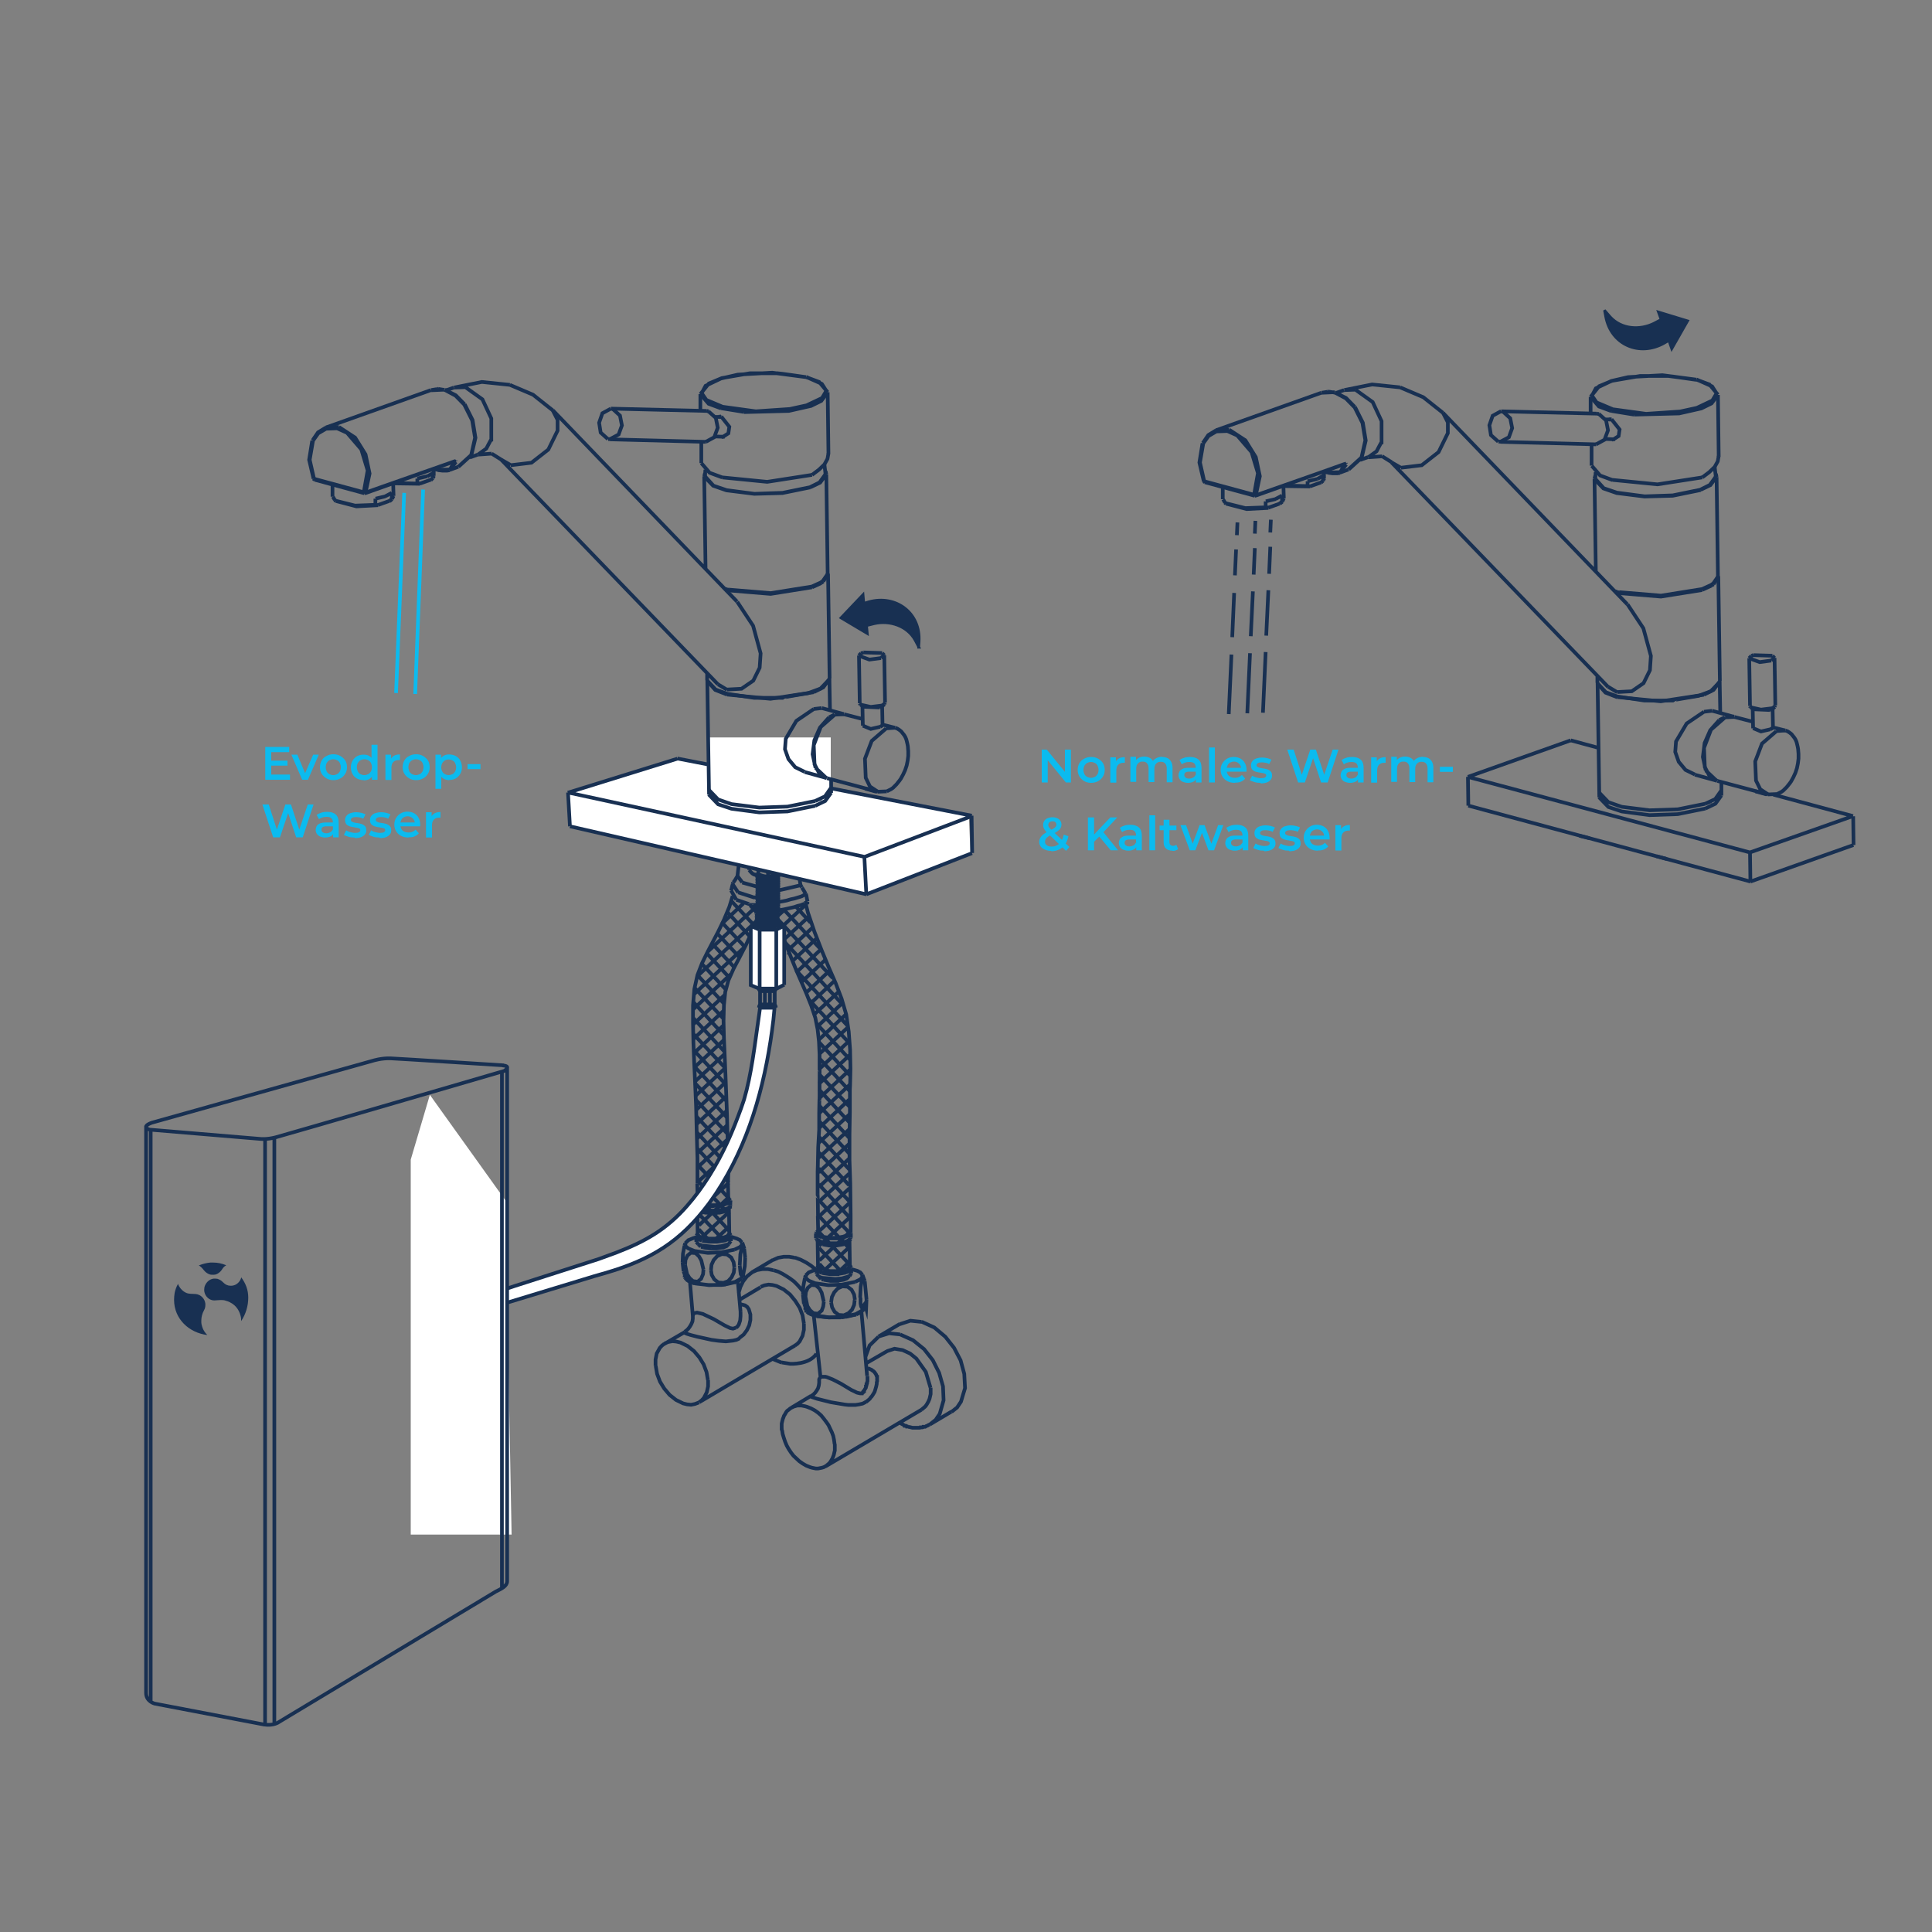 <?xml version="1.0" encoding="UTF-8"?>
<svg id="Layer_1" xmlns="http://www.w3.org/2000/svg" version="1.1" viewBox="0 0 1000 1000">
  <rect x="0" y="0" width="1000" height="1000" fill="#808080" stroke="none"/>
  <!-- Generator: Adobe Illustrator 29.2.1, SVG Export Plug-In . SVG Version: 2.1.0 Build 116)  -->
  <defs>
    <style>
      .st0 {
        stroke: #0bbbef;
      }

      .st0, .st1 {
        stroke-miterlimit: 22.9;
      }

      .st0, .st1, .st2, .st3 {
        fill: none;
      }

      .st0, .st1, .st3 {
        stroke-width: 1.9px;
      }

      .st4 {
        fill: #183052;
      }

      .st1, .st2, .st3 {
        stroke: #183052;
      }

      .st5 {
        fill: #fff;
      }

      .st2 {
        stroke-width: 1.4px;
      }

      .st2, .st3 {
        stroke-miterlimit: 10;
      }

      .st6 {
        fill: #0bbbef;
      }
    </style>
  </defs>
  <g>
    <path class="st4" d="M830.8,161l2.7,3.1c5.8,6.3,15.3,6.9,22.7,3.2l3.6-1.9-1.4-3.9,15.1,4.6-8.2,14.4-1.5-4.3-2.4,1.4c-12.7,7.2-27.6,1-30.3-13.8l-.5-2.7Z"/>
    <path class="st2" d="M830.8,161l2.7,3.1c5.8,6.3,15.3,6.9,22.7,3.2l3.6-1.9-1.4-3.9,15.1,4.6-8.2,14.4-1.5-4.3-2.4,1.4c-12.7,7.2-27.6,1-30.3-13.8l-.5-2.7Z"/>
  </g>
  <path class="st1" d="M837.2,360.5l-6-2.2-4.3-4.5M837.2,360.5l13.9,2.1h14.1c0-.1,13.8-2.4,13.8-2.4l6.5-2.4,4.7-4.9M649.5,256.6h.4M690.7,203l-6.7.3M698.1,243l6.7-6.1,2.1-8.9-1.5-9.2-4.1-8.2M701.2,210.6l-4.5-4.6-5.7-2.9M629.5,222.7l-4.1,2.5-2.8,4.1M622.4,229.5l-1.6,9.9,2.3,9.8M695.8,201.9l14.4-2.9,14.5,1.5M715.3,236.1l5.1,3.2M708.2,236.7l7.1-.5M724.7,200.5l12,5.1,10.2,8.1M701.7,201.8l8.8,6.3,4.6,9.9v10.8c-.1,0-2.6,4.8-2.6,4.8l-4.3,3.1M837.1,358.3l-4.7-2.8M725.1,242.1l-4.7-2.7M696,240.3h.1M838,307l21.7,1.8,21.3-3.4M881.1,305.3l4.8-2.2M885.9,303.1l1-.7M886.9,302.4l2.4-3.8M684,203.3l3.1-.5M687.6,202.7l3.2.5M649.1,256.1l.6.3M649.9,256.4h.1M649.1,256.1l2-11.2-3.3-10.9-7.4-8.6-5.1-2.3-5.7.2M629.6,223.3l-4.1,2.4-2.7,3.8M623.3,249.1l.2.5M649.1,256.1l.4.5M650,256.4v.2M696.4,240h-.3M696.8,240.3h-.6M623.1,249.3h.1M629.5,222.7l6.7-.3M695.8,201.9l5.8-.2M636.2,222.4l8.4,5.5,5.4,8.7,2.1,9.9-2.1,9.9M842.4,312.8l8.2,12.4,3.9,14.3-.5,7.4-3.3,6.7-6.1,4.2-7.5.4M691,203.2l5.6,3,4.5,4.6M701.1,210.7l4.1,8.2,1.5,9-2,8.9-6.7,6.1M696.8,240.4l-3.3,4.3M696.4,240h.1M696.5,239.9l.2.4M746.9,213.7l2.5,4.9v5.6c0,0-4.8,9.8-4.8,9.8l-8.7,6.8-10.8,1.3M696,240.3l-2,3.6M694,243.9l-.6.5M693.3,244.4l-6,.2M687.1,244.4l-1.4-.4M622.8,229.5l-1.7,9.9,2.2,9.7M881.1,247.1l3.6-2.7,2.8-2.7,1.6-2.9.5-2.8"/>
  <path class="st1" d="M916.2,367.5l-8.8-.4M906.5,339.5l-1.2,1.2M906.1,366.1l-.4-.6M917.3,367l-1.2.6M917.4,339.4l1.1,1.2M918.9,365.1l-.4.7M905.3,340.7l5.5,2,6-.8M917.2,366.6l-5.7.7-5.4-1.2M918.5,365.9l-1.3.7M918.5,340.5l-1.7,1.3M681.9,247.9l-5.1,1.2M664.3,251.6l13.7.2M684.9,248.7l.5-1.1M684.9,246.2l-3,1.7M676.9,251.6l1.1.2M664.7,251.3l12.1.3M660.3,258.3l-5.1,1.2M634.6,260.7l10.7,2.8,11.2-.6M663.7,259.6l.8-1.6M663.6,256.5l-3.4,1.8M633.1,258.5l1,1.7M662.4,260.7l1.3-1.1M655.2,262.6l1.3.2M634,260.1l.6.4M634.6,260.5l10,2.5,10.5-.4M882.7,418.5l-14.3,2.9-14.6.5-14.4-1.9-6.9-2.3-4.9-5.1M882.7,418.5l5.2-2.5,3.1-4.3M882.7,416l-14.3,2.9-14.6.5-14.4-1.8-6.9-2.4-4.9-5.1M882.7,416l2.8-1.2M889.9,411.7l1-2.5M775.5,228.6l-3.8-3.4-.8-5.1,1.7-4.9,4.4-2.4M826.1,230l4.4-2.4,1.8-4.9-1-5.1-3.8-3.4M776.5,228.7l4.5-2.4,1.7-4.7-1-5.1-3.7-3.4M916.3,377.5l-4.8,1.1-4.1-1.7M919.8,411l1-.5,1.2-.6,1-.7.9-.9.9-.9.8-1,.8-1,.7-1,1.2-2.2,1-2.2.8-2.4.5-2.5.3-2.4v-2.5c0,0-.2-2.5-.2-2.5l-.2-1.1-.3-1.3-.3-1.2-.5-1.2-.6-1-.8-1-.7-.9-1-.8-1.1-.7-1.1-.4M919.8,411l-4.7.2M917.6,376.8l-1.3.7M888.8,404.2l-4.1-2.8-2.3-4.4-.4-9.9,3.6-9.4,7.3-6.4M897.7,371.1l-4.7.2M915.2,411.2l-4.1-2.7-2.2-4.5-.4-9.9,3.5-9.2,7.4-6.4M924,378.1l-4.7.3M862.7,444.6l-5.3-1.4M822.8,433.9l-5.3-1.3M880,253.5l-14.2,2.9-14.5.5-14.4-1.9-6.8-2.3-4.6-5.1M880,253.5l5-2.5,3.1-4.3M823.3,205.4l4.4-5.5,6.7-2.8,14.5-2.5h14.6c0-.1,14.5,2,14.5,2M878.1,196.5l6.7,2.5,4.4,5.3M823.9,241.1l4.3,5,6.5,2.4M881.1,247.1l-23.2,3.6-23.3-2.3M834.1,217l4.2,5.3-.5,3.4-2.8,1.8M834.1,212.7l11.7,1.9M845.8,214.6l23.3-.6,11.5-2.6,5.3-2.6,3.3-4.4M823.3,205.4l4.3,5,6.5,2.4M834.5,211.8l17.5,2.4,17.6-1.2,8.7-1.9,8-3.8,2.2-3.7-2.3-3.6-8.1-3.6M878,196.5l-17.5-2.3-17.8,1-8.7,2-8,3.8-2,3.8,2.4,3.5,8.1,3.4M832.7,217.1h.8M881,304.9l-21.3,3.4-21.6-1.8M881,304.9l4.6-2.1M885.6,302.8h.1M885.6,302.8l1-.7M886.7,302.1l2.5-3.6M825.3,247.8l.4-1.6M888.5,246.9l-.4-1.7M880.3,253.5l5-2.4,3.2-4.3M880,253.7l-14.2,2.9-14.6.4-14.4-1.8-6.9-2.4-4.8-5M882.7,416l-14.3,2.9-14.6.5-14.4-1.8-6.9-2.4-4.9-5.1M882.7,416l5.1-2.4,3.1-4.4M882,368.4l-9,6.1-5.5,9.3-.4,5.4,1.8,5.1,3.5,4.2,4.9,2.4M881.9,359.6l-22.3,3.4-22.5-2.2M837.1,360.9l-6.1-2.4-4.1-4.7M892.7,371.3l-2.8,1.4M889.9,372.7l-4.7,5.3-2.9,6.6-.9,7.2,1.5,7M882.9,398.8l5.6,5.3M893,371.2l3.1-.4M881.9,359.6l5-2.5,3.2-4.3M886.2,367.9l-4.2.5"/>
  <path class="st1" d="M908.6,409.6l5.8,1.6M908.8,409.6l3.9,1"/>
  <path class="st1" d="M823.3,205.4v8.7M823.8,229.9v11.1M825.3,247.8l.7,48M826.8,349.7v3.7M826.9,353.8l.9,58.9M917.4,367l1.2-1.1M905.8,441.2l53.3-18.8M759.7,402.1l146,39.1M634.6,260.7l-.6-.5M906,456.3l53.3-18.9M915.2,411.2l-26.3-7M877.3,401l11.3,3.1M959.1,422.4l-41.2-11.1M827.4,387.1l-14.4-3.9M924.1,378.1l-6.4-1.6M907.4,373.6l-9.7-2.5M886.2,367.9l11.3,3.1M720.3,239.4l112.1,116.2M888.5,246.9l.7,51.3M889.4,298.5l.8,53.9M890.1,352.8l.3,16.2M891,404.8v7M889.2,204.4l.4,31.9M906,456.3l-.2-15.1M905.8,365.4l-.4-24.7M907.4,377l-.2-10M917.7,376.8l-.2-10M918.9,365.1l-.4-24.6M907.4,367.1l-1.2-1.1M746.9,213.7l95.4,99.1M623.6,249.6l25.8,7M623.3,249.1l25.8,7M685.5,244l1.9.7M959.4,437.4l-.2-14.9M687.4,244.7l2.3.3h2.5c0,0,1.3-.2,1.3-.2M695.9,240.3h.1M826.2,230l-49.6-1.3M835.9,227.4l-5.1-.2M775.6,228.6h1M835,227.5h-.6M834.2,217.1h-3.2M826.6,214.1l-49.6-1.2M777,212.9l1.1.2M826.6,214.1l1,.2M833.5,217h.6M684.4,249.2l.5-.5M687.1,244.4h.2M622.6,229.2v.2M683.9,249.7l.5-.5M691,203.2h-.2M691,203.2h-.3M687.6,202.7h-.5M696.8,240.4h0M693.3,244.4h.1M649.7,256.4h.1M696,240.3h.1M623.1,249.2l.5.4M623.5,249.6h.1M837.9,306.6h.3M837.2,306.5l.8.2M836.4,306.6l1.6.4M878.1,196.5h-.1M835.9,306l1.2.4M878.1,196.5h-.1M837.2,360.9h.1M880,253.7h.3M881,305.3h.1M825.9,244.4l-.2,3.3M888.1,246.7l-.6-5.1M885.6,414.8h.4M907.7,339l-1.2.5M917.4,339.4l-9.7-.3M888,413.5l.4-.2M893,371.2h-.3M896.2,370.8h-.1M897.5,370.9l-1.3-.2M897.6,371.1h-.1M888.6,404h.1M889.8,411.9v-.2M834.2,227.4h.1M826.9,353.4v.4M890.1,352.8v-.4M889.2,298.5v-.4M890.1,352.8v-.3M889.4,298.5v-.3M826.9,353.7h0"/>
  <path class="st1" d="M683.9,203.3l-54.5,19.4M691.5,203.4l4.2-1.5M649.9,256.4l46.4-16.3M649.8,256.6l46.3-16.5M703.9,238.1l4.2-1.5M696.1,240.2h.1M696.1,240.2h.1M662.9,260.3l.7-.6M683.8,249.7l.3-.2M662.3,260.7l.6-.5M698,243l-4.6,1.7M677.9,251.8l5.9-2.1M656.4,262.8l5.9-2.1M693.4,244.7h.1M632.9,252.2v6.2M655.1,259.5v3.2M663.6,256.5v3.2M664.3,251.4l.2,6.6M676.8,249.1v2.5M684.8,246.2v2.5M685.3,244v3.7M813,383.2l-53.2,18.9M760,417l-.2-14.9M760,417l146.1,39.3"/>
  <path class="st1" d="M656.5,305.5l-1.1,23.5M648.5,306.1l-1.1,23.2M638.8,306.9l-1,22.9M657.8,269l-.3,6.6M649.8,269.6l-.3,6.6M639.8,284.4l-.6,13.4M640.5,270.4l-.3,6.6M649.5,283.7l-.6,13.7M657.5,283l-.6,14"/>
  <path class="st1" d="M637.4,338.8l-1.4,30.8M647,338.1l-1.4,31.1M655.1,337.5l-1.4,31.4"/>
  <g>
    <path class="st6" d="M539.2,405v-17h2.6l10.7,13.1h-1.3v-13.1h3.1v17h-2.6l-10.7-13.1h1.3v13.1h-3.1Z"/>
    <path class="st6" d="M564.7,405.2c-1.3,0-2.5-.3-3.5-.9-1-.6-1.9-1.4-2.5-2.4s-.9-2.2-.9-3.4.3-2.5.9-3.5c.6-1,1.4-1.8,2.5-2.3,1-.6,2.2-.9,3.6-.9s2.5.3,3.6.9,1.9,1.4,2.5,2.3c.6,1,.9,2.1.9,3.5s-.3,2.4-.9,3.4c-.6,1-1.4,1.8-2.5,2.4-1.1.6-2.2.9-3.6.9ZM564.7,402.6c.7,0,1.4-.2,2-.5s1-.8,1.4-1.4c.3-.6.5-1.3.5-2.2s-.2-1.5-.5-2.2c-.3-.6-.8-1.1-1.4-1.4-.6-.3-1.2-.5-2-.5s-1.4.2-2,.5c-.6.3-1,.8-1.4,1.4-.3.6-.5,1.3-.5,2.2s.2,1.5.5,2.2c.3.6.8,1.1,1.4,1.4s1.2.5,1.9.5Z"/>
    <path class="st6" d="M574.7,405v-13h2.9v3.6l-.3-1c.4-.9,1-1.5,1.8-2,.8-.5,1.9-.7,3.1-.7v2.9c-.1,0-.2,0-.3,0s-.2,0-.3,0c-1.2,0-2.1.3-2.8,1s-1,1.7-1,3v6.3h-3Z"/>
    <path class="st6" d="M601.5,391.8c1,0,2,.2,2.8.6.8.4,1.4,1,1.9,1.9s.7,1.9.7,3.2v7.4h-3v-7.1c0-1.2-.3-2-.8-2.6-.5-.6-1.2-.9-2.2-.9s-1.3.1-1.8.4c-.5.3-.9.7-1.2,1.3-.3.6-.4,1.3-.4,2.2v6.6h-3v-7.1c0-1.2-.3-2-.8-2.6-.5-.6-1.2-.9-2.2-.9s-1.3.1-1.8.4c-.5.3-.9.7-1.2,1.3-.3.6-.4,1.3-.4,2.2v6.6h-3v-13h2.9v3.5l-.5-1c.4-.8,1.1-1.5,1.9-1.9.8-.5,1.8-.7,2.9-.7s2.3.3,3.2.9c.9.6,1.5,1.5,1.8,2.8l-1.2-.4c.4-1,1.1-1.7,2.1-2.3,1-.6,2.1-.9,3.4-.9Z"/>
    <path class="st6" d="M614.9,405.2c-1,0-1.8-.2-2.6-.5s-1.3-.8-1.7-1.4c-.4-.6-.6-1.3-.6-2s.2-1.4.5-2c.3-.6.9-1,1.7-1.4s1.8-.5,3.2-.5h3.8v2h-3.6c-1,0-1.7.2-2.1.5-.4.3-.5.8-.5,1.3s.2,1,.7,1.3c.4.3,1,.5,1.8.5s1.4-.2,2-.5c.6-.3,1-.8,1.3-1.5l.5,1.8c-.3.8-.8,1.4-1.6,1.8s-1.7.6-2.9.6ZM619,405v-3.2c-.1,0-.1-4.6-.1-4.6,0-.9-.3-1.6-.8-2.1-.5-.5-1.4-.7-2.5-.7s-1.4.1-2.1.3c-.7.2-1.3.5-1.8.9l-1.2-2.2c.7-.5,1.5-.9,2.5-1.2,1-.3,2-.4,3-.4,1.9,0,3.4.5,4.4,1.4,1,.9,1.5,2.3,1.5,4.2v7.6h-2.9Z"/>
    <path class="st6" d="M625.8,405v-18.1h3v18.1h-3Z"/>
    <path class="st6" d="M639,405.2c-1.4,0-2.7-.3-3.8-.9-1.1-.6-1.9-1.4-2.5-2.4-.6-1-.9-2.1-.9-3.4s.3-2.4.9-3.4,1.4-1.8,2.4-2.4c1-.6,2.2-.9,3.5-.9s2.4.3,3.4.8c1,.6,1.8,1.3,2.3,2.3.6,1,.9,2.2.9,3.6s0,.3,0,.4c0,.2,0,.3,0,.5h-10.8v-2h9.2l-1.2.6c0-.7-.1-1.4-.5-2-.3-.6-.8-1-1.3-1.3s-1.2-.5-1.9-.5-1.4.2-2,.5-1,.8-1.3,1.4c-.3.6-.5,1.3-.5,2v.5c0,.8.2,1.5.5,2.1.3.6.8,1.1,1.5,1.4.6.3,1.4.5,2.3.5s1.4-.1,2-.4c.6-.2,1.1-.6,1.6-1.1l1.7,1.9c-.6.7-1.3,1.2-2.2,1.6-.9.4-1.9.5-3,.5Z"/>
    <path class="st6" d="M652.4,405.2c-1.1,0-2.2-.1-3.1-.4-1-.3-1.8-.6-2.4-1l1.2-2.3c.6.4,1.3.7,2.1.9.8.2,1.6.4,2.5.4s1.6-.1,2.1-.4c.4-.3.6-.6.6-1s-.1-.6-.4-.8-.7-.3-1.1-.4c-.5,0-1-.2-1.6-.3-.6,0-1.2-.2-1.7-.3-.6-.1-1.1-.3-1.6-.6-.5-.3-.9-.6-1.1-1.1-.3-.5-.4-1.1-.4-1.8s.2-1.5.7-2.1c.5-.6,1.1-1.1,2-1.4.9-.3,1.9-.5,3-.5s1.7.1,2.6.3c.9.2,1.7.5,2.3.8l-1.2,2.3c-.6-.4-1.2-.6-1.9-.7-.6-.1-1.3-.2-1.9-.2-.9,0-1.6.1-2,.4-.5.3-.7.6-.7,1s.1.7.4.9.7.3,1.1.5c.5.1,1,.2,1.6.3.6,0,1.1.2,1.7.3.6.1,1.1.3,1.6.6s.9.6,1.2,1.1c.3.5.4,1,.4,1.8s-.2,1.5-.7,2.1c-.5.6-1.2,1.1-2,1.4-.9.3-1.9.5-3.1.5Z"/>
    <path class="st6" d="M671.9,405l-5.6-17h3.3l5,15.4h-1.6l5.2-15.4h2.9l5.1,15.4h-1.6l5.2-15.4h3l-5.6,17h-3.4l-4.6-13.9h.9l-4.7,13.9h-3.4Z"/>
    <path class="st6" d="M698.8,405.2c-1,0-1.8-.2-2.6-.5s-1.3-.8-1.7-1.4c-.4-.6-.6-1.3-.6-2s.2-1.4.5-2c.3-.6.9-1,1.7-1.4s1.8-.5,3.2-.5h3.8v2h-3.6c-1,0-1.7.2-2.1.5-.4.3-.5.8-.5,1.3s.2,1,.7,1.3c.4.3,1,.5,1.8.5s1.4-.2,2-.5c.6-.3,1-.8,1.3-1.5l.5,1.8c-.3.8-.8,1.4-1.6,1.8s-1.7.6-2.9.6ZM702.9,405v-3.2c-.1,0-.1-4.6-.1-4.6,0-.9-.3-1.6-.8-2.1-.5-.5-1.4-.7-2.5-.7s-1.4.1-2.1.3c-.7.2-1.3.5-1.8.9l-1.2-2.2c.7-.5,1.5-.9,2.5-1.2,1-.3,2-.4,3-.4,1.9,0,3.4.5,4.4,1.4,1,.9,1.5,2.3,1.5,4.2v7.6h-2.9Z"/>
    <path class="st6" d="M709.7,405v-13h2.9v3.6l-.3-1c.4-.9,1-1.5,1.8-2,.8-.5,1.9-.7,3.1-.7v2.9c-.1,0-.2,0-.3,0s-.2,0-.3,0c-1.2,0-2.1.3-2.8,1s-1,1.7-1,3v6.3h-3Z"/>
    <path class="st6" d="M736.5,391.8c1,0,2,.2,2.8.6.8.4,1.4,1,1.9,1.9s.7,1.9.7,3.2v7.4h-3v-7.1c0-1.2-.3-2-.8-2.6-.5-.6-1.2-.9-2.2-.9s-1.3.1-1.8.4c-.5.3-.9.7-1.2,1.3-.3.6-.4,1.3-.4,2.2v6.6h-3v-7.1c0-1.2-.3-2-.8-2.6-.5-.6-1.2-.9-2.2-.9s-1.3.1-1.8.4c-.5.3-.9.7-1.2,1.3-.3.6-.4,1.3-.4,2.2v6.6h-3v-13h2.9v3.5l-.5-1c.4-.8,1.1-1.5,1.9-1.9.8-.5,1.8-.7,2.9-.7s2.3.3,3.2.9c.9.6,1.5,1.5,1.8,2.8l-1.2-.4c.4-1,1.1-1.7,2.1-2.3,1-.6,2.1-.9,3.4-.9Z"/>
    <path class="st6" d="M745.3,399.5v-2.6h6.7v2.6h-6.7Z"/>
  </g>
  <g>
    <path class="st6" d="M544.1,440.4c-1.2,0-2.2-.2-3.2-.6-.9-.4-1.7-.9-2.2-1.6s-.8-1.5-.8-2.3.2-1.6.5-2.2c.4-.6.9-1.3,1.7-1.9.8-.6,1.8-1.2,3-1.8,1-.5,1.7-.9,2.3-1.2.5-.4.9-.7,1.1-1,.2-.3.3-.7.3-1s-.2-.9-.5-1.2-.8-.5-1.5-.5-1.2.2-1.6.5c-.4.3-.6.8-.6,1.3s0,.6.1.8.3.6.6.9c.3.3.7.7,1.2,1.2l9,8.6-1.7,2-9.7-9.3c-.6-.5-1-1-1.3-1.5s-.6-.9-.7-1.3c-.1-.4-.2-.9-.2-1.3,0-.8.2-1.5.6-2.1.4-.6,1-1.1,1.7-1.4.8-.3,1.6-.5,2.6-.5s1.7.2,2.4.5c.7.3,1.2.7,1.6,1.3.4.6.6,1.2.6,2s-.2,1.3-.5,1.9c-.3.6-.9,1.1-1.6,1.6-.7.5-1.7,1.1-2.9,1.6-.9.5-1.6.9-2.1,1.3-.5.4-.9.8-1.1,1.2-.2.4-.3.8-.3,1.3s.1.9.4,1.3c.3.4.7.6,1.2.9.5.2,1.1.3,1.8.3,1,0,2-.2,2.8-.7.9-.5,1.6-1.1,2.2-2.1.6-.9,1-2.1,1.3-3.4l2.4.8c-.3,1.7-.9,3.1-1.7,4.2-.8,1.2-1.8,2.1-3.1,2.7-1.2.6-2.6.9-4.1.9Z"/>
    <path class="st6" d="M563.1,440.1v-17h3.2v17h-3.2ZM565.9,436.1v-3.7c-.1,0,8.8-9.3,8.8-9.3h3.6l-7.4,7.9-1.8,1.9-3.2,3.2ZM574.9,440.1l-6.5-7.8,2.1-2.3,8.2,10.1h-3.7Z"/>
    <path class="st6" d="M584,440.3c-1,0-1.8-.2-2.6-.5s-1.3-.8-1.7-1.4c-.4-.6-.6-1.3-.6-2s.2-1.4.5-2c.3-.6.9-1,1.7-1.4s1.8-.5,3.2-.5h3.8v2h-3.6c-1,0-1.7.2-2.1.5-.4.3-.5.8-.5,1.3s.2,1,.7,1.3c.4.3,1,.5,1.8.5s1.4-.2,2-.5c.6-.3,1-.8,1.3-1.5l.5,1.8c-.3.8-.8,1.4-1.6,1.8s-1.7.6-2.9.6ZM588.1,440.1v-3.2c-.1,0-.1-4.6-.1-4.6,0-.9-.3-1.6-.8-2.1-.5-.5-1.4-.7-2.5-.7s-1.4.1-2.1.3c-.7.2-1.3.5-1.8.9l-1.2-2.2c.7-.5,1.5-.9,2.5-1.2,1-.3,2-.4,3-.4,1.9,0,3.4.5,4.4,1.4,1,.9,1.5,2.3,1.5,4.2v7.6h-2.9Z"/>
    <path class="st6" d="M594.9,440.1v-18.1h3v18.1h-3Z"/>
    <path class="st6" d="M600.2,429.7v-2.4h8.7v2.4h-8.7ZM606.8,440.3c-1.4,0-2.5-.4-3.3-1.1-.8-.7-1.2-1.8-1.2-3.2v-11.7h3v11.6c0,.6.2,1.1.5,1.4.3.3.8.5,1.4.5s1.2-.2,1.7-.5l.9,2.2c-.4.3-.8.5-1.3.7s-1,.2-1.6.2Z"/>
    <path class="st6" d="M615.8,440.1l-4.8-13h2.9l4.1,11.5h-1.4l4.3-11.5h2.6l4.2,11.5h-1.4l4.2-11.5h2.7l-4.8,13h-2.9l-3.8-10.2h.9l-3.9,10.2h-2.9Z"/>
    <path class="st6" d="M639.1,440.3c-1,0-1.8-.2-2.6-.5s-1.3-.8-1.7-1.4c-.4-.6-.6-1.3-.6-2s.2-1.4.5-2c.3-.6.9-1,1.7-1.4s1.8-.5,3.2-.5h3.8v2h-3.6c-1,0-1.7.2-2.1.5-.4.3-.5.8-.5,1.3s.2,1,.7,1.3c.4.3,1,.5,1.8.5s1.4-.2,2-.5c.6-.3,1-.8,1.3-1.5l.5,1.8c-.3.8-.8,1.4-1.6,1.8s-1.7.6-2.9.6ZM643.2,440.1v-3.2c-.1,0-.1-4.6-.1-4.6,0-.9-.3-1.6-.8-2.1-.5-.5-1.4-.7-2.5-.7s-1.4.1-2.1.3c-.7.2-1.3.5-1.8.9l-1.2-2.2c.7-.5,1.5-.9,2.5-1.2,1-.3,2-.4,3-.4,1.9,0,3.4.5,4.4,1.4,1,.9,1.5,2.3,1.5,4.2v7.6h-2.9Z"/>
    <path class="st6" d="M654.2,440.3c-1.1,0-2.2-.1-3.1-.4-1-.3-1.8-.6-2.4-1l1.2-2.3c.6.4,1.3.7,2.1.9.8.2,1.6.4,2.5.4s1.6-.1,2.1-.4c.4-.3.6-.6.6-1s-.1-.6-.4-.8-.7-.3-1.1-.4c-.5,0-1-.2-1.6-.3-.6,0-1.2-.2-1.7-.3-.6-.1-1.1-.3-1.6-.6-.5-.3-.9-.6-1.1-1.1-.3-.5-.4-1.1-.4-1.8s.2-1.5.7-2.1c.5-.6,1.1-1.1,2-1.4.9-.3,1.9-.5,3-.5s1.7.1,2.6.3c.9.2,1.7.5,2.3.8l-1.2,2.3c-.6-.4-1.2-.6-1.9-.7-.6-.1-1.3-.2-1.9-.2-.9,0-1.6.1-2,.4-.5.3-.7.6-.7,1s.1.7.4.9.7.3,1.1.5c.5.1,1,.2,1.6.3.6,0,1.1.2,1.7.3.6.1,1.1.3,1.6.6s.9.6,1.2,1.1c.3.5.4,1,.4,1.8s-.2,1.5-.7,2.1c-.5.6-1.2,1.1-2,1.4-.9.3-1.9.5-3.1.5Z"/>
    <path class="st6" d="M667.2,440.3c-1.1,0-2.2-.1-3.1-.4-1-.3-1.8-.6-2.4-1l1.2-2.3c.6.4,1.3.7,2.1.9.8.2,1.6.4,2.5.4s1.6-.1,2.1-.4c.4-.3.6-.6.6-1s-.1-.6-.4-.8-.7-.3-1.1-.4c-.5,0-1-.2-1.6-.3-.6,0-1.2-.2-1.7-.3-.6-.1-1.1-.3-1.6-.6-.5-.3-.9-.6-1.1-1.1-.3-.5-.4-1.1-.4-1.8s.2-1.5.7-2.1c.5-.6,1.1-1.1,2-1.4.9-.3,1.9-.5,3-.5s1.7.1,2.6.3c.9.2,1.7.5,2.3.8l-1.2,2.3c-.6-.4-1.2-.6-1.9-.7-.6-.1-1.3-.2-1.9-.2-.9,0-1.6.1-2,.4-.5.3-.7.6-.7,1s.1.7.4.9.7.3,1.1.5c.5.1,1,.2,1.6.3.6,0,1.1.2,1.7.3.6.1,1.1.3,1.6.6s.9.6,1.2,1.1c.3.5.4,1,.4,1.8s-.2,1.5-.7,2.1c-.5.6-1.2,1.1-2,1.4-.9.3-1.9.5-3.1.5Z"/>
    <path class="st6" d="M682,440.3c-1.4,0-2.7-.3-3.8-.9-1.1-.6-1.9-1.4-2.5-2.4-.6-1-.9-2.1-.9-3.4s.3-2.4.9-3.4,1.4-1.8,2.4-2.4c1-.6,2.2-.9,3.5-.9s2.4.3,3.4.8c1,.6,1.8,1.3,2.3,2.3.6,1,.9,2.2.9,3.6s0,.3,0,.4c0,.2,0,.3,0,.5h-10.8v-2h9.2l-1.2.6c0-.7-.1-1.4-.5-2-.3-.6-.8-1-1.3-1.3s-1.2-.5-1.9-.5-1.4.2-2,.5-1,.8-1.3,1.4c-.3.6-.5,1.3-.5,2v.5c0,.8.2,1.5.5,2.1.3.6.8,1.1,1.5,1.4.6.3,1.4.5,2.3.5s1.4-.1,2-.4c.6-.2,1.1-.6,1.6-1.1l1.7,1.9c-.6.7-1.3,1.2-2.2,1.6-.9.4-1.9.5-3,.5Z"/>
    <path class="st6" d="M691.2,440.1v-13h2.9v3.6l-.3-1c.4-.9,1-1.5,1.8-2,.8-.5,1.9-.7,3.1-.7v2.9c-.1,0-.2,0-.3,0s-.2,0-.3,0c-1.2,0-2.1.3-2.8,1s-1,1.7-1,3v6.3h-3Z"/>
  </g>
  <path class="st1" d="M416.8,677.9v-1M425.5,658.9l4,.6h3.9c0-.1,3.9-.7,3.9-.7l1.9-.7,1.2-1.5M430.2,674.1l.4-2.8,1.2-2.4,1.8-2,2.4-1.1,2.7.2,2.1,1.6,1.3,2.5.4,2.7M430.2,674.1l.5,2.6,1.3,2.3,2.1,1.6,2.7.2,2.4-1.1,1.8-1.8,1.1-2.5.3-2.5M437.8,681.4l-1.3.2M436.5,681.6h-1.3M425.3,640.4l3.9.6h4.1c0-.1,3.9-.7,3.9-.7l1.8-.7,1.3-1.5M425.3,640.4l-1.7-.7-1.2-1.3M425.3,642.9l-2.7-1.5M425.8,644.1l-2.5-1.4M426.4,673.8l-.3,2.4-.8,2.2-2,1.6-2.3-.3-1.8-1.6-1.3-2.1-1-4.8M426.4,673.8l-1.1-4.7-1.2-2.2-1.8-1.6-2.4-.2-1.8,1.5-1,2.2-.2,2.4M422.7,681.2l-1-.3M420.8,680.6h-.1M426.1,657.4l-1.6-.6-1.1-1.3M417.3,678.2l.4.5M417.7,678.8l.5.4M418.2,679.2l3.5,1.5M422,680.8l7.2,1.1,7.4-.3M436.5,681.6l6.4-1.4M420.6,680.6l-1.6-.7M419,679.9l-.5-.3M418.5,679.6l-.9-.7M446.6,677.7v.2M446.5,677.9l-.3.4M446.1,678.4l-3.2,1.8M447.1,676.4l-.4.7M446.7,677.2l-.3.2M446.4,677.4l-.7-1.2-.3-1.5v-3M425.5,658.9l-1.7-.7-1.1-1.3M447.5,663l-.7-1-.8,1.2-.5,2.8-.3,5.7M446.4,659.8l-.2,1.4-.9,1-2.7,1.3M435.2,681.7l-6.3.2-6.2-.7M443,680.3l-5.2,1.1M425.3,642.9l3.8.6h3.9s3.8-.6,3.8-.6l1.8-.6,1.6-1.2M442.6,663.5l-6.8,1.4-7,.3-6.9-1-3.2-1.3-1.4-1.1-.3-1.7M426.3,662.4l3.5.6h3.5c0-.1,3.4-.6,3.4-.6l1.7-.7,1.1-1.2M426.3,662.4l-1-.3M425.3,662.1h-.2M425,662l-1.2-1.3M426.1,640.2l-1.6-.6-1-1.2M401.2,467.1l2-.3,2-.3,2-.4,2-.6,1.9-.4,2-.6,1-.3.9-.3.9-.5.5-.2.3-.2h0M401.2,467.1h-2.4M398.8,467.1h-.5M401.2,461.2l-2.4-.3M446.4,678.4l-.8.6M445.5,679.2l-1,.6M444.4,679.8l-1.2.5M425.8,644.1l3.5.6h3.5l3.6-.6,1.7-.6,1.4-1.1M439.2,638.1l-1.1,1.4-1.7.6-3.4.6h-3.5s-3.4-.5-3.4-.5M426.1,657.4l3.5.5h3.7s3.7-.6,3.7-.6l1.7-.6,1.2-1.3M414.3,457.9l-.3.4M414,458.3l-12.9,3M419.6,477.6l-7.8-8.5M424.7,491.2l-19-20.4M431,506.2l-35.8-38.3M392.8,473.4l-4.5-4.8M436.2,520l-29.5-31.8M390.5,479.1l-12.1-12.9M438.6,530.8l-26.5-28.5M388.1,484.7l-11.7-12.7M439.6,539.9l-21-22.6M385.5,490.1l-11.6-12.4M439.9,548.4l-17.3-18.6M382.7,495.4l-11.5-12.3M439.9,556.6l-16.1-17.3M380,500.6l-11.5-12.3M439.8,564.7l-15.7-16.9M377.6,506.1l-11.7-12.6M439.7,572.8l-15.6-16.7M375.6,512.1l-12.2-13.1M439.6,580.9l-15.6-16.9M374.6,519.3l-13.5-14.5M439.6,589l-15.7-16.9M374.4,527.2l-14.8-15.8M439.6,597.1l-15.7-16.9M374.5,535.6l-15.6-16.9M439.6,605.3l-15.7-16.9M374.8,544.1l-16.2-17.4M439.5,613.5l-15.7-17M375.3,552.7l-16.6-17.7M439.6,621.8l-15.9-17.1M375.6,561.2l-16.6-17.7M439.6,630l-15.9-17.1M376,569.8l-16.6-17.8M439.7,638.2l-15.9-17.1M376.2,578.3l-16.5-17.7M439.8,646.4l-16-17.1M376.5,586.8l-16.5-17.7M440,654.8l-16.1-17.1M376.7,595.2l-16.4-17.5M435.5,658.3l-11.6-12.4M376.9,603.6l-16.2-17.5M427.8,658.3l-3.7-4.1M377.2,612l-16.2-17.4M377.4,620.4l-16.2-17.4M377.5,628.7l-16.1-17.3M377.5,637.1l-16-17.3M374.1,641.4l-12.5-13.2M366.7,641.7l-5-5.4M433.9,658.5l6-5.7M426.3,657.9l13.5-12.6M424.1,652.4l15.6-14.6M424,644.8l15.6-14.5M423.9,637.3l15.7-14.6M423.8,629.7l15.8-14.6M423.8,622.1l15.7-14.6M423.8,614.5l15.7-14.8M423.7,606.9l15.8-14.8M423.7,599.3l16-14.9M423.7,591.6l16-14.8M369.9,641.9l7.7-7.2M423.8,584l15.8-14.9M363,640.7l14.5-13.5M423.9,576.3l16-14.9M361.8,634.2l15.4-14.5M423.9,568.6l16-14.9M361.6,626.6l15.6-14.4M424,560.9l15.8-14.8M361.5,619.2l15.6-14.4M424.2,553.2l15.3-14.4M361.3,611.7l15.4-14.4M424,545.6l14.8-13.8M361.1,604.2l15.4-14.4M423.7,538.3l14.1-13.2M361,596.8l15.3-14.3M422.9,531.5l13.1-12.3M360.7,589.4l15.4-14.4M421.3,525.2l12.7-11.8M360.5,581.9l15.3-14.3M419.4,519.5l12.3-11.6M360.2,574.6l15.3-14.3M417.2,513.9l12.2-11.5M360,567.2l15.3-14.3M414.8,508.4l12.3-11.5M359.7,559.8l15.2-14.1M412.5,503l12.3-11.5M359.5,552.4l15.2-14.1M410.1,497.5l12.4-11.6M359.1,545.2l15.3-14.4M407.9,491.8l12.6-11.6M358.9,537.8l15.6-14.6M405.9,486.2l12.7-11.7M358.6,530.4l16.5-15.4M403.8,480.6l13-12.1M358.6,522.6l19.6-18.3M402,474.6l4.4-4M359.2,514.6l26.4-24.6M360.9,505.3l30.5-28.4M366.4,492.5l25.6-23.8M373.7,478.1l11.1-10.5"/>
  <path class="st1" d="M408.4,493.1h-.2c0-.1-.3-.1-.3-.1M361,620.4h-.1s-.1.1-.1.1h-.1c0,.1-.1.2-.1.2h-.1c0,.1,0,.2,0,.2h-.1M360.2,621h0c0,.1-.1.1-.1.1h0c0,.1,0,.3,0,.3h0c0,.1,0,.3,0,.3M377,620.1l1,1.3M385.7,651l-.2,4.4-.8,4.3M385.7,651l-.5-4.6M384.5,661.2h-.1M384.4,661.3l-.3.4M353.3,653.4l.5,4.6M353.3,653.4l.2-4.4.8-4.3M384.7,659.8v1M372.9,665.1h-6.3s-6.2-.7-6.2-.7M358.4,641l1.9-.6M378.2,640.1h.1M378.3,640.1l3.1,1,1.5.7,1.1,1.3M354.7,643.5l1.6-1.6,2.2-.9M360.1,624.2h0c0,.1,0,.3,0,.3h0c0,.1.1.3.1.3M360.5,639.6v.5M360.4,642.8l1,1.2M361.3,644l.5.3M361.8,644.2l1.5.4M378,623.9v.5M378.1,639.4v.5M378.2,642.4l-.9,1.4M377.3,643.8l-.6.4M376.7,644.1l-3.3.9-3.3.4-6.7-.7M383.4,662.3l-2.4,1.2M380.3,663.7l-4.7,1.1M355.3,662.2l-.6-.7M354.7,661.6l-.2-.4M354.4,661.2v-1M355.8,662.6l2.6,1.2M358.4,663.9l1,.3M379.5,456.7l-.3.9M378.4,460.9l2.7,4.8M396.8,465.9l-3.3,2.5h-4.3c0,.1-8.1-2.7-8.1-2.7M368,657.4l.3-2.8,1.1-2.4,1.8-2,2.4-1.1,2.7.2,2.2,1.6,1.2,2.4.4,2.7M368,657.4l.4,2.5,1.3,2.3,2.1,1.6,2.7.2,2.4-.9,1.8-2,1.1-2.4.3-2.6M375.4,664.8h-1.3M374.2,664.9l-1.3.2M364.1,657.1l-.2,2.4-1,2.4-1.8,1.5-2.4-.3-1.8-1.6-1.3-2.1-1-4.7M364.1,657.1l-1.1-4.7-1.2-2.1-1.8-1.7-2.4-.2-1.8,1.5-1,2.2-.2,2.5M358.5,663.9h-.1M360.4,664.4l-1-.3M372.9,665.1h-6.2s-6.3-.7-6.3-.7M380.7,663.6l-5.2,1.2M384.7,659.7l-.3.7M384.4,660.5l-.4.2M384.1,660.7l-.7-1.2-.2-1.5-.3-3M385.2,646.4l-.7-1.2-.7,1.2-.6,2.8-.3,5.7M384,643.1v1.4s-1.1,1-1.1,1l-2.7,1.3M358.2,663.8l-1.6-.7M356.6,663.2l-.5-.3M356.1,662.9l-.9-.7M360.1,621.7h0c0,.1,0,.3,0,.3h0c0,.1.1.3.1.3h.1c0,.1.1.4.1.4h.2c0,.1.1.3.1.3h.2c0,.1.1.1.1.1h.2c0,.1.2.3.2.3h.4c0,.1.5.3.5.3h.4M360.2,624.7h0c0,.1.1.1.1.1v.3c.1,0,.2.1.2.1h.1c0,.1.3.1.3.1h.1c0,.1.2.3.2.3h.1c0,.1.4.3.4.3h.4c0,.1.4.3.4.3h.4M361,626h0c0,.1.1.1.1.1h.1c0,.1.1.3.1.3h.1c0,.1.1.3.1.3h.2c0,.1.1.1.1.1h.1c0,.1.4.3.4.3h.4c0,.1.4.3.4.3h.4M361,638.8l1.1,1.3,1.6.6M360.3,640.1l1.2,1.4,1.8.6M378,621.4v.3s-.1.2-.1.2v.2c-.1,0-.3.1-.3.1l-.4.4-.4.2-.5.2h-.5c0,.1-.9.5-.9.5l-1,.2-.9.2h-1c0,0-1,.2-1,.2h-1c0,0-1,.2-1,.2h-1s-.9,0-.9,0l-1-.2h-1s-1-.2-1-.2l-1-.3M377.2,625.8h-.1c0,.1-.1.2-.1.2l-.4.4-.4.2h-.4c0,.1-.8.5-.8.5l-.9.2-.9.2-.8.2h-.9c0,0-.9.2-.9.2h-.9s-.9,0-.9,0h-.9s-.9,0-.9,0l-1-.2h-.9s-.8-.2-.8-.2l-.9-.3M377.9,624.4v.2c-.1,0-.3.1-.3.1l-.4.4-.4.2-.4.2-.9.3-1,.2-.9.2-1,.2h-.9c0,0-1,.2-1,.2h-.9s-1,0-1,0h-1s-.9,0-.9,0h-1s-1-.2-1-.2l-.9-.2-1-.3M377.5,638.6l-1.2,1.3-1.7.6-3.6.6h-3.7c0,.1-3.6-.5-3.6-.5M380.2,646.8l-6.8,1.4-7,.3-6.9-1-3.2-1.3-1.4-1.1-.3-1.7M378.2,639.9l-1.2,1.5-1.9.7-3.9.6h-3.9c0,.1-3.9-.5-3.9-.5M363.7,623.4h-.4c0-.1-.4-.3-.4-.3h-.5c0-.1-.1-.1-.1-.1h-.2c0-.1-.1-.3-.1-.3h-.1c0-.1-.2-.3-.2-.3h-.1c0-.1-.1-.3-.1-.3h-.1s0-.1,0-.1h0c0-.1-.1-.3-.1-.3h0M384.2,456.7l-2.5-3.3M384,661.8l-.8.5M383.1,662.4l-1,.6M382.1,663l-1,.5M361.5,644l1.2,1.3M362.7,645.3h.4M363.1,645.4l1,.3M377.3,643.8l-1.2,1.2-1.7.7-3.4.5h-3.5c0,.1-3.4-.5-3.4-.5M376.9,621.4v.3s-.1.2-.1.2h-.1c0,.1-.1.4-.1.4l-.4.2-.4.2-.4.2h-.4c0,.1-.8.3-.8.3l-.9.2-.9.2h-.9c0,0-.9.2-.9.2h-.9c0,0-.9,0-.9,0h-.9s-.9,0-.9,0h-.9s-.8-.2-.8-.2l-.9-.2-.9-.2M380.5,663.5l3.2-1.8M383.9,661.6l.3-.4M384.2,661.2v-.2M379.2,457.6l2.9,4.4M397.8,461.8l-3.3,2.5-4.3.2-8.1-2.6M397.3,456.2l-2.7,2.1-3.6.4-6.8-1.9M380.5,663.5l-6.4,1.4M374.2,664.9l-7.2.3-7.3-1M359.4,664l-3.5-1.5M355.9,662.5l-.5-.4M355.4,662l-.5-.5M425.6,661.4l6.8.6,3.3-.3,3.2-.9M438.9,660.8l.8-.4M439.7,660.5l.9-1.4M425.6,661.4l-1.4-.4M424.2,661l-.5-.3M423.7,660.7l-1-1.3M415.6,670.2l.5,4.6M415.6,670.2l.2-4.4.8-4.3M448.5,672.6l-.2,4.7-.7-2.4-.3.4-.3,1.3M448.5,672.6l-.9-9.5M446.8,677.9h0M446.8,678.1l-.4.4M421.7,680.9l-1-.3M420.7,680.6l-2.6-1.2M422.7,681.2l6.2.7h6.3M447.1,676.6v1M437.8,681.6l5.2-1.2M443.3,680.2l2.4-1.2M420.8,657.7l1.9-.6M440.5,656.9h.1M440.7,656.9l3.1.9,1.5.8,1.1,1.3M402.2,471.4l1.8-.4,1.8-.3,1.8-.4,1.7-.4,1.8-.4,1.7-.6,1.7-.4,1.8-.7M416.5,467.5l.4-.2h.3s.1-.1.1-.1h.3c0-.1.1-.2.1-.2h.1s0-.1,0-.1h.1s0-.1,0-.1M402.2,471.4h-1.1M400.8,471.6h-1.4M417,660.2l1.6-1.6,2.2-.9M440.3,638.1l-1.1-1.3M440.2,641.2v-.5M440.5,656.6v-.5M422.3,638.4l.3-.6M422.6,637.8l.8-.6M422.6,641.4l-.2-.5M422.7,656.9v-.5M417.5,679l-.6-.8M416.9,678.2v-.3"/>
  <path class="st1" d="M360.9,625.7l.2,13M360.9,612.7l.2,9M447.6,663.1l-1.2-3.2M376.8,612.5l.3-8.6v-1.7c0,0-.5-12.8-.5-12.8l-.3-11.8-.4-11.1-.4-10.4-.4-9.8-.4-9.3-.2-8.6.2-8.1.7-6.9,1.6-5.9,2.7-6.1,3-5.7,3.4-6.6,3.3-7.2,3.2-7.7,2-6.1M377,621.4l-.2-8.9M377.5,638.6l-.2-13M378.3,642.4v-2.5M378,623.9v-2.5M382.9,439.7l-.2,5.4-1,8.3M379.3,457.6l-.3.9-.3,1.4-.3,1.1M379.2,463.8l-1.7,5.6-2.8,6.7-3,6.2-3,5.7-2.7,5.2-2.6,5.3-2.4,6.2-1.6,7.2-.7,8.5v9.1c0,0,.2,9.8.2,9.8l.4,10.4.5,11.2.5,11.9.3,12.8.4,13.9v3.2c0,0,0,9.9,0,9.9M381.8,453.2l-.5.9-.9,1.5-.8,1.1M406.6,488.3l2.8,7.1,2.8,6.9,2.8,6.4,2.5,5.8,2.4,6,2.1,6.3,1.2,6,.7,6.4.3,6.7v7c.1,0,0,7.5,0,7.5v7.7c-.1,0-.2,8.1-.2,8.1v8.5s-.5,9-.5,9l-.2,9.6h0s-.1,3-.1,3v11.5c.1,0,.2,11.8.2,11.8M403.9,480.8l2.7,7.4M401.2,471.5l.3,1.5,2.4,7.8M398.3,467l.3,1.3.4,1.8.3,1.5M396.9,443.4v4.4c0,0,1.2,8.6,1.2,8.6M397.9,461.1v.6M398.8,460.8l-.2,1.8-.2,2.4v2M397.3,456.2l.4-2.8M396.8,465.9l.4-1.3.3-1.6.3-1.3M417,462.6l-.8-1.4-1.1-1.8M415,459.3l-.7-1.4M417,462.7h0M418,466.6l-.3-1.3-.3-1.7-.3-1M398.1,456.5l.7,4.5M414.3,457.9l-1.1-7.3-.2-2.9M397.5,457.3l-.2-1.4M397.9,461.1v-1.8c0,0-.4-2-.4-2M398.3,467h.1M422.3,638.4v2.5M422.7,656.9v2.5M423.2,642.5l.2,13M423.3,629.4l.2,9M354.7,643.5l-.4,1.2M440.3,638.1v-8.9M439.9,655.3l-.2-13M440.6,659.1v-2.5M440.4,640.7v-2.5M440.3,629.2l-.2-16.7-.4-12.1h0s0-13.1,0-13.1l.2-12.1v-11.4c.1,0,.3-10.6.3-10.6l-.2-9.9-.7-9.4-1.3-8.8-2.4-8.2-3.1-8.1-3.5-8-3.7-8.9-3.7-9.5-3.4-10-1.3-5.1M384.3,661l.4-1.3M361,638.6l-.5,1M377.2,625.8l.7-1.4M417,660.2l-.4,1.2M446.7,677.7l.4-1.3M423.4,655.4l-.5,1M439.6,642.4l.7-1.2M384.2,661.7h-.1M384,661.8h.1M446.4,678.4h.1M446.4,678.6h0M373.8,665h.9M374.7,664.9h.8M372.9,665.1h.9M359.1,664h.6M358.5,663.9h.6M359.8,664.2l.6.3M372.9,665.1l1.3-.2M374.2,664.9h1.4M360.3,640.4h.1M384.6,661.2v-.4M359.4,664.1l1,.3M384.2,661.7l.4-.5M359.4,664h.2M380.3,663.7h.4M380.7,663.6h.1M380.7,663.6h.3M358.3,663.9h.1M380.8,663.5h.3M358.4,663.9l1,.3M383.1,662.4h.1M355.3,662.2h.1M383.8,661.7h.1M355.4,662h0M383.9,661.7h0M354.9,661.3h0M384.7,659.8h.1M405.6,486.8h.5M436.2,681.6h.8M436.9,681.5h.9M435.3,681.7h.9M421.4,680.7l.8.2M420.9,680.6h.5M422.1,680.9l.6.3M435.3,681.9l1.3-.2M436.5,681.6h1.3M422.7,657.1h.1M446.8,678l.3-.4M446.4,678.4l.4-.5M421.7,680.9l1,.3M421.8,680.7h.3M443,680.4h.1M443,680.4h.3M420.6,680.6h.1M443.2,680.2h.1M420.7,680.6l1,.3M445.5,679.2h.1M417.5,679h.1M446.1,678.4h0M417.6,678.7h.1M446.1,678.3h.1M417.3,678.1h0M447.1,676.6h.1M405.6,486.8h.5M416.2,467.6h.4M400.8,471.6h.3M417,462.6h.4"/>
  <path class="st1" d="M355.3,662.2h.1M417.6,679h.1M360.3,624.7l.7,1.3M378.2,639.4l-.6-1M353.8,658l1.2,3.3M422.7,641.4l.7,1.3M440.6,656.1l-.6-1M385.3,646.4l-1.1-3.3M416.2,674.7l1.2,3.3M360.2,621.7v2.5M360.4,640.1v2.7"/>
  <path class="st1" d="M425,712.6h2.2c0,0,.8.2.8.2l1.5.6,1.5.6,1.4.7,2.9,1.5,5.3,3.2,1.5.7,1.4.7.8.2.9.2h.8c0-.1.4-.2.4-.2l.4-.2M424.7,712.9l-3.5-32M400.1,652.2l2.7-1.2,2.8-.5h2.9s2.9.5,2.9.5M358.6,681.1v1.4s-.2,1.5-.2,1.5l-.6,1.4-.7,1.2-.8,1.1-.9.9-1,.7h-.1M358.6,681.1h.1M358.6,681.1l-1.5-17.8M389.1,658.6l11-6.5M393.6,666.3l-10.9,6.5M354.4,689.5l-10.5,6.1M354.3,689.5h.1M383.3,678.9h.1M383.3,678.9l-1.4-15.6M411.4,696.5l-49.5,29.3M339.4,707l.7,4.1,1.5,4,2.2,3.6,2.8,3.3,3.3,2.6,3.7,1.8,2,.5,2.1.2,2-.4,2.1-.8M422.6,700.7c-3.8,5.8-13.6,5.2-13.6,5.2l-4.4-.7M404.6,705.3l-4.7-1.9M382.3,669.3l.9-3.1,1.4-2.9,2-2.6,2.6-2.1M411.4,650.9l3,1.1,2.9,1.5,2.6,1.7,2.5,2.1M343.9,695.5l-1.3,1-1.1,1.2-1.6,2.9-.6,3.1v3.3M354.3,689.5v.3s.5.3.5.3l.8.3,1.9.6,3.5.9,7.3,1.6,3.7.5,3.7.3,3.7-.4,1.8-.4,1.7-.8M366.4,714.3l-.7-4.1-1.5-4-2.2-3.6-2.8-3.3-3.3-2.6-3.7-1.8-2.1-.5-2-.2-2.2.4-1.9.8M380.9,687.3l.8-.7.7-1,.7-2.1.2-2.3v-2.3M411.4,696.5l1.4-1,1.1-1.2,1.5-2.9.7-3.1v-3.3M361.9,725.8l1.3-1,1.1-1.2,1.5-2.9.7-3.1v-3.3M416.1,685l-.7-4.2-1.5-3.9-2.3-3.6-2.7-3.3-3.3-2.6-3.7-1.8-2.1-.5-2-.2-2.2.4-1.9.8M358.6,681.1l.2-.8.5-.6,1.5-.3,3,.7,5.7,2.7,5.5,3.2,2.9,1.4,1.5.3,1.5-.5M400.5,657.5l2.3.7,2.2,1.1,2,1.2,2,1.3,2,1.5,1.7,1.7,1.6,1.8,1.5,1.8M389.1,658.6l2.7-1.2,2.8-.5h2.9s2.9.6,2.9.6M382.7,692.5l2.2-1.7,1.7-2.3,1.2-2.5.6-2.8v-2.8c0,0-.8-2.7-.8-2.7l-.8-1.2-1.1-.8-1.4-.4-1.4-.3M448.2,725.7l.5-.4.6-.5.5-.4.5-.5.4-.6.5-.5.8-1.2.7-1.2.4-1.3.4-1.4.3-1.4v-.8s.2-.6.2-.6v-.8c-.1,0,0-.6,0-.6v-.8c-.1,0-.3-.6-.3-.6l-.2-.6-.4-.6-.4-.6-.5-.5-.6-.4-.5-.4-.7-.3-.6-.3h-.8s-.6-.2-.6-.2M454.7,691.8l5.5-1.7,5.7.6M465.9,690.7l6.7,3,5.7,4.6,4.5,5.7,3.3,6.6,2,7,.3,7.2-2,7-2.1,3.1-2.9,2.3M424,714.3v-.4s.2-.4.2-.4l.5-.7M481.6,718.2l-2.4-8.1-4.9-6.9-3.2-2.6-3.9-1.8-4.2-.7-4,1.3M427.3,759l.6-.5.6-.5.7-.6.5-.6.4-.6.4-.7.4-.7.3-.8.3-.7.2-.8.2-.9.2-.8v-.9s0-.8,0-.8v-.9s0-.8,0-.8M476.9,729.7l.6-.5.6-.5.7-.6.5-.6.4-.6.4-.7.4-.7.3-.7.3-.7.2-.8.2-.9.2-.8v-.9s0-.8,0-.8v-.9s0-.8,0-.8M446.5,720.5h.1c0-.1.3-.4.3-.4h.3c0-.1.1-.4.1-.4l.3-.5.3-.5.3-.5v-.5c.1,0,.3-.6.3-.6v-.5c.1,0,.3-.6.3-.6v-.5s.2-.6.2-.6v-.5s0-1.1,0-1.1v-1.1M432,747.5l-.3-2.2-.4-2-.7-1.9-.9-1.9-.9-1.9-1.2-1.7-1.3-1.7-1.3-1.6-1.6-1.4-1.7-1.2-1.9-1-2-.8-1-.3-1-.2-1-.2h-1.1s-1,0-1,0l-1,.3-1,.3-.9.5M419.8,722.5v.2c-.1,0,0,.1,0,.1l.4.3.9.3,1.8.6,3.6.9,3.6.9,3.6.6,3.6.6,1.8.2h1.9c0,0,1.8,0,1.8,0l1.9-.3.9-.2.9-.2.8-.4.9-.5M409.5,728.7l-.6.4-.7.6-.7.5-.5.6-.4.7-.4.7-.4.6-.3.9-.3.7-.2.8-.2.8-.2.9v.8s0,.9,0,.9v.8c.1,0,0,.9,0,.9M477,684.1l6.6,3,5.7,4.8,4.5,5.7,3.4,6.5,1.9,7,.4,7.4-2.1,7-2,3-2.9,2.3M447.9,702.5l2.2-6.1,4.6-4.5M470.2,738.4h-.6c0-.1-.6-.4-.6-.4h-.6c0-.1-.6-.4-.6-.4l-.5-.3-.6-.3-.5-.3-.6-.3M465.7,685.4l5.5-1.8,5.8.6M481.3,737.3l-.6.2-.6.4-.6.2-.6.4h-.8c0,.1-.6.3-.6.3h-.8c0,.1-.8.2-.8.2h-.6s-.8,0-.8,0h-.8s-.8,0-.8,0h-.6s-.8-.2-.8-.2l-.8-.2h-.6M404.8,740.2l.3,2,.6,2,.7,2.1.8,1.9,1,1.8,1.2,1.8,1.3,1.7,1.5,1.4,1.5,1.4,1.7,1.2,1.9,1.1,2,.8,1,.3,1,.2,1,.2h1.1c0,0,1-.2,1-.2l1-.2,1-.3.9-.5M481.3,737.3l11.1-6.6M476.9,729.7l-49.6,29.3M448.8,712.1l-2.9-33M448.8,712.1h.1M419.8,722.5h.1M419.8,722.5l-10.3,6.2M459.1,699.4l-10.9,6.3M454.7,691.8l11-6.5M424,714.3h.1M424,714.3v1.4c0,0-.2,1.5-.2,1.5l-.4,1.4-.7,1.2-.8,1.1-.9.9-1,.7h-.1"/>
  <rect class="st5" x="389" y="479.6" width="16.3" height="31.4"/>
  <path class="st1" d="M391.6,444.1l.9,1.1M402.2,478.8h0M401.8,511.8l4.1-2.1M388.6,479.3v30.6l4.5,1.9M393.2,481.2h8.6M393.2,481.2v30.6M401.8,481.2v30.6M401.8,481.2l4.1-2v30.6M405.9,479.2l-3-1.3M388.6,479.3l4.5,1.9M401.8,480l-1.4.3-1.4.2h-2.9l-1.4-.2-1.4-.3-.7-.3-.6-.3-.2-.3v-.3l.3-.3.3-.2M402.1,479.9l.4-.4M402.9,479.5l-.4.2M402.5,479.7l-.7.3M391.8,477.7l-3.2,1.5M393.4,459.8l-1.6.5M402.2,454.2h0s0,0,0,0l-.7.3h-.1l-2,.4h-2c0,.1-2,.1-2,.1l-2-.3h0s-.7-.3-.7-.3l-.4-.3v-.3M393.3,471.4l1,.3h1c0,.1,2.1.2,2.1.2l2.1-.2,1-.2,1-.4M392.3,470.9l1.2.4,1.3.2h2.5c0,0,2.5-.2,2.5-.2l1.2-.2,1.2-.4M400.8,453.4l-1.9.3h-1.9c0,.1-2,0-2,0l-1.9-.3h0l-.7-.3M402.2,455.4h-.2s-.7.3-.7.3h-.1s-2,.4-2,.4l-2,.2h-2s-2-.4-2-.4h0l-.7-.3h0l-.4-.3v-.3M392.3,469.7l1.2.4,1.3.2h2.5c0,0,2.5-.1,2.5-.1l1.2-.3,1.2-.4M402.9,469.6v.2c0,0-.2.2-.2.2l-.3.3h-.2M393.1,470.1h.3c0,0,1,.4,1,.4h1c0,0,2,.1,2,.1l2-.2,1-.2,1-.3M402.9,468.3v.3c0,0-.2.2-.2.2l-.3.3h-.2M402.9,467.1v.3c0,0-.2.2-.2.2l-.3.3h-.2M392.3,468.4l1.2.4,1.3.2h2.5c0,0,2.5-.1,2.5-.1l1.2-.3,1.2-.4M402.9,465.8v.3c0,0-.3.2-.3.2l-.3.2h-.1M393.1,468.8l1,.3,1,.2h2.1s2.1-.2,2.1-.2l1-.2,1-.4M402.9,464.6v.3c0,0-.2.2-.2.2l-.3.3h-.2M402.9,463.3v.2c0,0-.2.2-.2.2l-.3.3h-.2M392.3,467.2l1.2.4,1.3.2h2.5c0,0,2.5-.1,2.5-.1l1.2-.3,1.2-.4M402.9,462.1v.3c0,0-.2.2-.2.2l-.3.3h-.2M393.1,467.6l1,.3h1c0,.1,2.1.2,2.1.2l2.1-.2,1-.2,1-.4M402.9,460.8v.3c0,0-.3.2-.3.2l-.3.2h-.2M402.9,459.6v.3c0,0-.2.2-.2.2l-.3.3h-.2M392.3,465.9l1.2.4,1.3.2h2.5c0,0,2.5-.1,2.5-.1l1.2-.3,1.2-.4M402.9,458.3v.3c0,0-.2.2-.2.2l-.3.3h-.2M393.1,466.3l1,.3,1,.2h2.1s2.1-.2,2.1-.2l1-.2,1-.3M402.9,457.1v.2c0,0-.2.2-.2.2l-.3.3h-.2M402.2,457.9h0s0,0,0,0l-.7.3h-.1s-2,.4-2,.4l-2,.2h-2s-2-.4-2-.4h0l-.7-.3-.4-.3v-.3M402.9,455.8v.3c0,0-.2.2-.2.2l-.3.3h-.2M402.9,454.6v.2c0,0-.2.2-.2.2l-.3.3h-.2M402.9,453.3v.3c0,0-.2.2-.2.2l-.3.3h-.2M402.2,456.7h0s0,0,0,0l-.7.2h-.1s-2,.5-2,.5h-2c0,.1-2,0-2,0l-2-.3h0s-.7-.3-.7-.3h0s-.4-.3-.4-.3v-.3M402.2,459.2h0s0,0,0,0l-.7.3h-.1s-2,.5-2,.5h-2c0,.1-2,0-2,0l-2-.3h-.1l-.7-.3h0l-.4-.3v-.3M402.2,460.4h0s0,0,0,0l-.7.3h-.1s-2,.4-2,.4l-2,.2h-2s-2-.3-2-.3h0s-.7-.3-.7-.3h0l-.4-.3v-.2M402.2,461.7h0s0,0,0,0l-.7.3h-.1s-2,.4-2,.4l-2,.2h-2s-2-.4-2-.4h0l-.7-.3-.4-.3v-.3M392.3,464.7l1.2.4,1.3.2h2.5c0,0,2.5-.2,2.5-.2l1.2-.2,1.2-.4M393.1,465.1l1,.3h1c0,.1,2.1.2,2.1.2l2.1-.2,1-.2,1-.4M402.2,462.9h0s0,0,0,0l-.7.3h-.1l-2,.4h-2c0,.1-2,0-2,0l-2-.3h0s-.7-.3-.7-.3l-.4-.3v-.3M392.3,463.5l1.2.4,1.3.2h2.5c0,0,2.5-.1,2.5-.1l1.2-.3,1.2-.4M393.1,463.9l1,.3h1c0,.1,2.1.2,2.1.2l2.1-.2,1-.2,1-.4M402.2,464.1h0s0,0,0,0l-.7.3h-.1s-2,.4-2,.4l-2,.2h-2s-2-.4-2-.4h0l-.7-.3h0l-.4-.3v-.2M392.3,462.2l1.2.4,1.3.2h2.5c0,0,2.5-.2,2.5-.2l1.2-.2,1.2-.4M393.1,462.6l1,.3,1,.2h2.1s2.1-.2,2.1-.2l1-.2,1-.4M402.2,465.4h0s0,0,0,0l-.7.2h-.1s-2,.5-2,.5h-2c0,.1-2,0-2,0l-2-.3h0s-.7-.3-.7-.3h0s-.4-.3-.4-.3v-.3M392.3,461l1.2.4,1.3.2h2.5c0,0,2.5-.1,2.5-.1l1.2-.3,1.2-.4M393.1,461.4l1,.3h1c0,.1,2.1.2,2.1.2l2.1-.2,1-.2,1-.4M402.2,466.6h0s0,0,0,0l-.7.3h-.1s-2,.4-2,.4l-2,.2h-2s-2-.4-2-.4h0s-.7-.3-.7-.3l-.4-.3v-.3M402.2,467.9h0s0,0,0,0l-.7.3h-.1s-2,.4-2,.4l-2,.2h-2s-2-.4-2-.4h0l-.7-.3h0l-.4-.3v-.3M402.2,469.1h0s0,0,0,0l-.7.3h-.1l-2,.4-2,.2h-2s-2-.3-2-.3h0s-.7-.3-.7-.3h0s-.4-.3-.4-.3v-.3M402.2,470.4h0s0,0,0,0l-.7.3h-.1s-2,.4-2,.4l-2,.2h-2s-2-.3-2-.3h-.1s-.6-.3-.6-.3h0l-.4-.3v-.3M392.3,459.7l1.2.4,1.3.2h2.5c0,0,2.5-.1,2.5-.1l1.2-.3,1.2-.4M393.1,460.1l1,.3,1,.2h2.1s2.1-.2,2.1-.2l1-.2,1-.4M392.3,458.5l1.2.4,1.3.2h2.5s2.5-.2,2.5-.2l1.2-.3,1.2-.4M393.1,458.9l1,.3h1c0,.1,2.1.2,2.1.2l2.1-.2,1-.2,1-.4M392.3,457.2l1.2.4,1.3.2h2.5c0,0,2.5-.1,2.5-.1l1.2-.3,1.2-.4M393.1,457.6l1,.3h1c0,.1,2.1.2,2.1.2l2.1-.2,1-.2,1-.4M392.3,456l1.2.4,1.3.2h2.5c0,0,2.5-.2,2.5-.2l1.2-.2,1.2-.4M393.1,456.4l1,.3h1c0,.1,2.1.2,2.1.2l2.1-.2,1-.2,1-.4M392.3,454.7l1.2.4,1.3.2h2.5c0,0,2.5-.1,2.5-.1l1.2-.3,1.2-.4M393.1,455.1l1,.3h1c0,.1,2.1.2,2.1.2l2.1-.2,1-.2,1-.4M392.3,453.5l1.2.4,1.2.2h2.4c0,0,2.5-.1,2.5-.1l1.2-.3,1.1-.4M393.1,453.9l1,.3,1,.2h2.1s2.1-.2,2.1-.2l1-.2,1-.4M402.6,465.3l.2.2v.3M402.6,466.5l.2.2v.3M402.6,467.8l.2.2v.3M402.6,469l.2.2v.3M402.6,464l.2.3v.3M402.6,462.8l.2.2v.3M402.6,461.6l.2.2v.3M402.6,460.3l.2.2v.3M402.6,459.1l.2.2v.3M391.8,470.4l.2.3.3.2M391.8,470.2l.2-.3.3-.2M391.8,469.2l.2.3.3.2M391.8,468.9l.2-.3.3-.2M391.8,467.9l.2.3.3.2M391.8,467.7l.2-.3.3-.2M391.8,466.7l.2.4.3.2M391.8,466.4l.2-.3.3-.2M391.8,465.4l.2.3.3.2M391.8,465.2l.2-.3.3-.2M391.8,464.2l.2.4.3.2M391.8,463.9l.2-.3.3-.2M391.8,462.9l.2.3.3.2M391.8,462.7l.2-.3.3-.2M391.8,461.7l.2.3.3.2M391.8,461.4l.2-.3.3-.2M391.8,460.4l.2.3.3.2M391.8,460.2l.2-.3.3-.2M391.8,459.2l.2.3.3.2M391.8,458.9l.2-.3.3-.2M391.8,457.9l.2.4.3.2M391.8,457.7l.2-.3.3-.2M391.8,456.7l.2.3.3.2M391.8,456.4l.2-.3.3-.2M391.8,455.5l.2.3.3.2M391.8,455.2l.2-.3.3-.2M391.8,454.2l.2.3.3.2M391.8,453.9l.2-.3.3-.2M391.8,453.2l.4.3M402.6,457.8l.2.2v.3M402.6,456.6l.2.2v.3M402.6,455.3l.2.3v.3M402.6,454.1l.2.2v.3M402.8,453.1v.3M402.2,454.4h0c0,0,.3-.3.3-.3l.2-.2v-.3M402.2,455.7h0s.3-.3.3-.3l.2-.3v-.3M402.2,456.9h0c0,0,.3-.3.3-.3l.2-.2v-.3M402.2,458.2h0s.3-.3.3-.3l.2-.3v-.3M402.2,459.4h0s.3-.3.3-.3l.2-.2v-.3M402.2,460.7h0c0,0,.3-.3.3-.3l.2-.2v-.3M402.2,463.2h0c0,0,.3-.3.3-.3l.2-.2v-.3M402.2,464.4h0s.3-.3.3-.3l.2-.3v-.3M402.2,461.9h0s.3-.3.3-.3l.2-.3v-.3M402.2,465.7h0c0,0,.3-.3.3-.3l.2-.2v-.3M402.2,466.9h0c0,0,.3-.3.3-.3l.2-.3v-.3M402.2,468.1h0s.3-.3.3-.3l.2-.3v-.3M402.2,469.4h0c0,0,.3-.3.3-.3l.2-.2v-.3M402.1,470.6h0s0,0,0,0l.3-.2.2-.3v-.3M402.1,469.4h0M402.1,468.2h0M402.1,466.9h0M402.1,465.7h0M402.1,464.4h0M402.1,463.2h0M402.1,461.9h0M402.1,460.7h0M402.1,459.4h0M402.1,458.2h0M402.1,456.9h0M402.1,455.7h0M402.1,454.5h0M402.9,469.6v.2M402.9,468.3v.3M402.9,467.1v.3M402.9,465.8v.3M402.9,464.6v.3M402.9,463.3v.2M402.9,462.1v.3M402.9,460.8v.2M402.9,459.6v.3M402.9,458.3v.3M402.9,457.1v.2M402.9,455.8v.3M402.9,454.6v.2M402.9,453.3v.3M391.8,470.2v.3M391.8,468.9v.3M391.8,467.7v.3M391.8,466.4v.2M391.8,465.2v.3M391.8,463.9v.3M391.8,462.7v.3M391.8,461.4v.3M391.8,460.2v.2M391.8,458.9v.3M391.8,457.7v.2M391.8,456.4v.3M391.8,455.2v.3M391.8,453.9v.3M401.9,452.4l.7.3h.8c0,0,.8-.1.8-.1l.7-.4.3-.3M389.1,451.8l.3.3.7.4.8.2h.8c0,0,.7-.4.7-.4M401.9,445.3l.8-1.1M392.4,452.4l1.1.5c2.5,1,4.6,1,7.2,0l1.1-.5M392.4,445.3l1.1-.5c2.8-.9,4.4-.9,7.2,0l1.1.5M405.3,451.8l.7-.7.6-.8M389.4,452.1l.8.5c3.3,1.4,10.6,1.4,13.9,0l.8-.5M387.8,450.3l.6.8.7.7M404.9,452.1l.3-.4M406.6,450.3v-5.7M401.9,452.4v-7.1M392.5,452.4v-7.1M389.4,452.1l-.3-.4M387.8,450.3v-6.2M406.6,445.2v-.6"/>
  <path class="st1" d="M392.8,521.6h8.8M393.4,513h7.6M393.4,519.9h7.6M401,513l.4-.7.3-.7M392.7,511.7l.3.7.4.6M398.4,513h0M401.6,521.6l-.2-.9-.4-.8M398.4,519.9h0M393.4,519.9l-.4.8-.2.9M398.4,513h0M395.9,513v7M398.5,513v7M401,513v7M393.4,513v7M402.3,470.3l.2.2v.3M392.8,511.7h8.6M402.6,476.7l-.2.4-.6.4M402.6,475.2l-.2.4-.5.4h0M402.6,473.8l-.2.4-.5.4h0M391.9,478.2l.8.3,1.5.2h1.5c0,0,1.5,0,1.5,0l1.5-.2h0l1.5-.3,1.4-.5M402.6,472.3l-.2.4-.5.4h0M402.6,470.8v.3c0,0-.2.2-.2.2l-.5.3h0M391.9,476.7l1.1.3,1.1.2M392.8,477.2l.9.3h.9M394.6,477.6h1.6c0,0,1.6,0,1.6,0l1.5-.2.8-.2.7-.3M398.9,478.9l1-.2.9-.3M391.9,475.2l1.2.4,1.2.2h2.5c0,0,2.5-.2,2.5-.2l1.2-.3,1.2-.4M392.8,475.7l1,.3h1c0,.1,2.1.2,2.1.2l2-.2,1-.2,1-.3M391.9,473.8l1.2.4,1.2.2h2.5s2.5-.2,2.5-.2l1.2-.3,1.2-.4M392.8,474.2l1,.3h1c0,.1,2.1.2,2.1.2l2-.2,1-.2,1-.3M391.9,472.3l1.2.3,1.2.2h2.5c0,0,2.5-.2,2.5-.2l1.2-.3,1.2-.4M392.8,472.8l1,.3h1c0,.1,2.1.2,2.1.2l2-.2,1-.2,1-.4M391.5,477.4l.2.3.5.3h.2s1.7.4,1.7.4M401.8,471.6h-.1s0,0,0,0l-.6.2h-.4c0,.1-1.7.5-1.7.5h-1.7c0,.1-1.7.2-1.7.2h-1.7M393.9,472.5l-1.7-.3-.5-.3h-.2c0-.1,0-.4,0-.4M401.8,473.1h-.1s0,.1,0,.1l-.6.2h-.3c0,0-1.9.5-1.9.5l-2,.2h-2s-1.9-.3-1.9-.3h-.2s-.7-.3-.7-.3l-.4-.3v-.2M401.8,474.6h-.1s0,0,0,0l-.6.2h-.3c0,.1-1.9.5-1.9.5h-2c0,.1-2,.1-2,.1l-1.9-.3h-.2s-.7-.3-.7-.3l-.4-.3v-.3M394.1,477.2h1.8c0,.1,1.7,0,1.7,0l1.7-.2,1.7-.4.7-.3M401.8,476h-.1c0,0,0,.1,0,.1l-.6.2h-.3c0,0-1.9.5-1.9.5l-2,.2h-2s-1.9-.3-1.9-.3h-.2s-.7-.3-.7-.3l-.4-.3v-.3M401.8,477.5h-.1s0,0,0,0l-.5.2h-.4c0,.1-1.6.5-1.6.5l-1.7.2h-1.7s-1.7,0-1.7,0M402,477.7v.2s0,0,0,0l-.3.3-.7.3h0l-1,.2h-1M391.9,477l-.3.2-.2.3M402.2,476.1h.2c0,.1.1.4.1.4v.3M402.2,474.6l.3.3v.4M402.2,473.1l.3.3v.4M402.2,471.6h.2c0,.1.1.4.1.4v.3M391.5,477.7l.2.3.3.2M391.5,476.2l.2.3.3.2M391.5,475.9l.2-.3.3-.2M391.5,474.8l.2.3.3.2M391.5,474.5l.2-.3.3-.2M391.5,473.3l.2.3.3.2M391.5,473l.2-.3.3-.2M391.5,471.8l.2.3.3.2M391.5,471.5l.2-.3.3-.2M401.8,471.9h.1s0,0,0,0l.3-.3.2-.4M402.1,473.3l.3-.3.2-.4M401.8,473.4h.1c0,0,0-.1,0-.1M401.8,474.9h.1c0,0,0-.1,0-.1l.3-.3.2-.4M401.8,476.3h.1c0,0,0-.1,0-.1l.3-.3.2-.4M401.8,477.8h.1c0,0,.4-.4.4-.4l.2-.4M398.9,478.9l-1.7.2h-1.7s-1.7-.2-1.7-.2l-.8-.2-.8-.3M392.2,476.8h-.3M401.8,477.9h0M401.8,476.4h0M401.8,474.9h0M392.2,475.4h-.3M392.2,473.9h-.3M392.2,472.4h-.3M392.2,470.9h-.3M401.8,473.4h0M401.8,472h0M402.6,476.7v.3M402.6,475.2v.3M402.6,473.7v.3M402.6,472.3v.3M402.6,470.8v.3M391.5,477.4v.3M391.5,475.9v.3M391.5,474.4v.3M391.5,473v.3M391.5,471.5v.3M402.6,479.4h0M392.2,479.5h-.3M402.2,478.8l.2.3v.3M391.5,478.9l.2.3.3.2M391.9,479.7h0M393.8,479.6l-1.6-.3M392.2,479.3l-.5-.2M401.1,479.1h-.3M400.7,479.2l-1.7.4-1.7.2h-1.7s-1.7,0-1.7,0M392.8,479.9l1,.3h1c0,.1,2.1.1,2.1.1l2-.2,1-.2,1-.4M391.9,479.4l1.2.4,1.2.2h2.5s2.5-.2,2.5-.2l1.2-.3,1.2-.4M402.6,479.4h0M391.8,479l-.2-.2v-.2c0,0,0,.3,0,.3M391.5,478.7l.2-.3.3-.2M402.6,477.9v.3M402.1,478.9l.3-.3.2-.4M402.2,477.3l.3.3v.4M402.6,477.9l-.2.4M402.4,478.3l-.5.3M401.8,479.1h0M401.8,479h.1M402,479h0M401.8,478.7h-.1M401.7,478.8h0M401.6,478.8l-.6.3"/>
  <g>
    <path class="st5" d="M257.2,675.8v-7.1l9.3-3.1,43.3-13.9,9.3-3.4c14.8-5.7,25.8-11.9,36.4-24l3.2-3.8,3-3.9c7.7-10.5,13.8-22.2,18.6-34.3l1.7-4.4,1.6-4.3,1.5-4.4c3.9-13.3,5.5-28.1,7.5-41.8l.4-2.8.4-3h7.5s-.3,3.2-.3,3.2l-.3,3.1c-3.5,29.5-11,59.2-26.5,84.8l-3.3,5.2-3.5,5c-14.9,19.9-30,29.1-53.7,36l-5.9,1.7-45.7,13.9-4.6,1.2Z"/>
    <path class="st1" d="M257.2,675.8v-7.1l9.3-3.1,43.3-13.9,9.3-3.4c14.8-5.7,25.8-11.9,36.4-24l3.2-3.8,3-3.9c7.7-10.5,13.8-22.2,18.6-34.3l1.7-4.4,1.6-4.3,1.5-4.4c3.9-13.3,5.5-28.1,7.5-41.8l.4-2.8.4-3h7.5s-.3,3.2-.3,3.2l-.3,3.1c-3.5,29.5-11,59.2-26.5,84.8l-3.3,5.2-3.5,5c-14.9,19.9-30,29.1-53.7,36l-5.9,1.7-45.7,13.9-4.6,1.2Z"/>
  </g>
  <polygon class="st5" points="434.1 459.7 294.9 427.9 294.5 409.9 349.4 393 501.5 422.5 502.3 441.3 448.5 462.5 434.1 459.7"/>
  <path class="st1" d="M503.2,441.5l-.3-19.3M448.4,462.9l54.7-21.3M448.4,462.9l-1-19.4M447.5,443.5l55.5-21.1M503,422.2l-152.4-29.6M350.6,392.7l-56.7,17.6M294,410.2l153.5,33.3M295,427.7l-1-17.5M295,427.7l153.5,35.2"/>
  <g>
    <path class="st4" d="M475.6,335l-1.9-3.6c-4.1-7.5-13.2-10.4-21.2-8.6l-4,1,.4,4.1-13.6-8.1,11.4-12,.4,4.5,2.6-.8c14-3.9,27,5.7,26,20.7l-.2,2.8Z"/>
    <path class="st2" d="M475.6,335l-1.9-3.6c-4.1-7.5-13.2-10.4-21.2-8.6l-4,1,.4,4.1-13.6-8.1,11.4-12,.4,4.5,2.6-.8c14-3.9,27,5.7,26,20.7l-.2,2.8Z"/>
  </g>
  <path class="st1" d="M223.1,201.9l-54.5,19.4M230.7,202.1l4.2-1.5M189.1,255l46.4-16.3M189,255.3l46.3-16.5M243.1,236.8l4.2-1.5M235.3,238.8h.1M235.3,238.8h.1M202.1,258.9l.7-.6M223,248.4l.3-.2M201.5,259.4l.7-.5M237.2,241.6l-4.6,1.7M217.1,250.4l5.9-2.1M195.6,261.4l5.9-2.1M232.6,243.4h.1M172.1,250.9v6.2M194.3,258.1v3.2M202.8,255.1v3.2M203.5,250.1l.2,6.6M216,247.7v2.5M224,244.8v2.5M224.5,242.6v3.7"/>
  <g>
    <path class="st6" d="M140.5,400.9h9.6v2.7h-12.8v-17h12.4v2.7h-9.3v11.7ZM140.3,393.7h8.5v2.6h-8.5v-2.6Z"/>
    <path class="st6" d="M156.4,403.6l-5.6-13h3.1l4.8,11.5h-1.6l5-11.5h2.9l-5.6,13h-3.1Z"/>
    <path class="st6" d="M172.5,403.8c-1.3,0-2.5-.3-3.5-.9-1-.6-1.9-1.4-2.5-2.4-.6-1-.9-2.2-.9-3.4s.3-2.5.9-3.5c.6-1,1.4-1.8,2.5-2.3,1-.6,2.2-.9,3.6-.9s2.5.3,3.6.9c1,.6,1.9,1.4,2.5,2.3.6,1,.9,2.1.9,3.5s-.3,2.4-.9,3.4c-.6,1-1.4,1.8-2.5,2.4-1.1.6-2.2.9-3.6.9ZM172.5,401.2c.7,0,1.4-.2,2-.5.6-.3,1-.8,1.4-1.4.3-.6.5-1.3.5-2.2s-.2-1.5-.5-2.2c-.3-.6-.8-1.1-1.4-1.4-.6-.3-1.2-.5-2-.5s-1.4.2-2,.5c-.6.3-1,.8-1.4,1.4-.3.6-.5,1.3-.5,2.2s.2,1.5.5,2.2c.3.6.8,1.1,1.4,1.4.6.3,1.2.5,1.9.5Z"/>
    <path class="st6" d="M188.2,403.8c-1.2,0-2.4-.3-3.4-.8-1-.6-1.8-1.3-2.3-2.3-.6-1-.9-2.2-.9-3.5s.3-2.5.9-3.5c.6-1,1.4-1.8,2.3-2.3s2.1-.8,3.4-.8,2.1.2,2.9.7c.9.5,1.5,1.2,2,2.2.5,1,.8,2.2.8,3.8s-.2,2.8-.7,3.7-1.2,1.7-2,2.2c-.9.5-1.8.7-3,.7ZM188.6,401.2c.7,0,1.4-.2,2-.5s1-.8,1.4-1.4c.3-.6.5-1.3.5-2.2s-.2-1.5-.5-2.2c-.3-.6-.8-1.1-1.4-1.4-.6-.3-1.2-.5-2-.5s-1.4.2-2,.5c-.6.3-1,.8-1.4,1.4-.3.6-.5,1.3-.5,2.2s.2,1.5.5,2.2c.3.6.8,1.1,1.4,1.4.6.3,1.2.5,2,.5ZM192.5,403.6v-6.5c0,0-.2-3.5-.2-3.5v-8.1h3.1v18.1h-2.9Z"/>
    <path class="st6" d="M199.5,403.6v-13h2.9v3.6l-.3-1c.4-.9,1-1.5,1.8-2s1.9-.7,3.1-.7v2.9c-.1,0-.2,0-.3,0-.1,0-.2,0-.3,0-1.2,0-2.1.3-2.8,1s-1,1.7-1,3v6.3h-3Z"/>
    <path class="st6" d="M215.3,403.8c-1.3,0-2.5-.3-3.5-.9-1-.6-1.9-1.4-2.5-2.4-.6-1-.9-2.2-.9-3.4s.3-2.5.9-3.5c.6-1,1.4-1.8,2.5-2.3,1-.6,2.2-.9,3.6-.9s2.5.3,3.6.9c1,.6,1.9,1.4,2.5,2.3.6,1,.9,2.1.9,3.5s-.3,2.4-.9,3.4c-.6,1-1.4,1.8-2.5,2.4-1.1.6-2.2.9-3.6.9ZM215.3,401.2c.7,0,1.4-.2,2-.5.6-.3,1-.8,1.4-1.4.3-.6.5-1.3.5-2.2s-.2-1.5-.5-2.2c-.3-.6-.8-1.1-1.4-1.4-.6-.3-1.2-.5-2-.5s-1.4.2-2,.5c-.6.3-1,.8-1.4,1.4-.3.6-.5,1.3-.5,2.2s.2,1.5.5,2.2c.3.6.8,1.1,1.4,1.4.6.3,1.2.5,1.9.5Z"/>
    <path class="st6" d="M225.4,408.3v-17.7h2.9v6.5c-.1,0,.1,3.5.1,3.5v7.7h-3ZM232.6,403.8c-1.1,0-2-.2-2.9-.7-.9-.5-1.5-1.2-2-2.2s-.8-2.2-.8-3.7.2-2.8.7-3.8c.5-1,1.2-1.7,2-2.2s1.9-.7,2.9-.7,2.4.3,3.4.8c1,.6,1.8,1.3,2.3,2.3s.9,2.2.9,3.5-.3,2.5-.9,3.5-1.4,1.8-2.3,2.3c-1,.6-2.1.8-3.4.8ZM232.2,401.2c.7,0,1.4-.2,2-.5s1-.8,1.4-1.4c.3-.6.5-1.3.5-2.1s-.2-1.5-.5-2.2c-.3-.6-.8-1.1-1.4-1.4-.6-.3-1.2-.5-2-.5s-1.4.2-1.9.5c-.6.3-1,.8-1.4,1.4-.3.6-.5,1.3-.5,2.2s.2,1.5.5,2.1c.3.6.8,1.1,1.4,1.4.6.3,1.2.5,1.9.5Z"/>
    <path class="st6" d="M242,398.1v-2.6h6.7v2.6h-6.7Z"/>
  </g>
  <path class="st0" d="M209.2,255.1l-4.2,103.6M214.9,359.2l4.1-105.8"/>
  <g>
    <path class="st6" d="M141.4,433.4l-5.6-17h3.3l5,15.4h-1.6l5.2-15.4h2.9l5.1,15.4h-1.6l5.2-15.4h3l-5.6,17h-3.4l-4.6-13.9h.9l-4.7,13.9h-3.4Z"/>
    <path class="st6" d="M168.3,433.5c-1,0-1.8-.2-2.6-.5-.7-.3-1.3-.8-1.7-1.4-.4-.6-.6-1.3-.6-2s.2-1.4.5-2c.3-.6.9-1,1.7-1.4.8-.3,1.9-.5,3.2-.5h3.8v2h-3.6c-1,0-1.7.2-2.1.5s-.5.8-.5,1.3.2,1,.7,1.3c.4.3,1,.5,1.8.5s1.4-.2,2-.5c.6-.3,1-.8,1.3-1.5l.5,1.8c-.3.8-.8,1.4-1.6,1.8-.7.4-1.7.6-2.9.6ZM172.4,433.4v-3.2c-.1,0-.1-4.6-.1-4.6,0-.9-.3-1.6-.8-2.1-.5-.5-1.4-.7-2.5-.7s-1.4.1-2.1.3c-.7.2-1.3.5-1.8.9l-1.2-2.2c.7-.5,1.5-.9,2.5-1.2,1-.3,2-.4,3-.4,1.9,0,3.4.5,4.4,1.4s1.5,2.3,1.5,4.2v7.6h-2.9Z"/>
    <path class="st6" d="M183.5,433.5c-1.1,0-2.2-.1-3.1-.4-1-.3-1.8-.6-2.4-1l1.2-2.3c.6.4,1.3.7,2.1.9.8.2,1.6.4,2.5.4s1.6-.1,2.1-.4c.4-.3.6-.6.6-1s-.1-.6-.4-.8c-.3-.2-.7-.3-1.1-.4-.5,0-1-.2-1.6-.3-.6,0-1.2-.2-1.7-.3-.6-.1-1.1-.3-1.6-.6-.5-.3-.9-.6-1.1-1.1-.3-.5-.4-1.1-.4-1.8s.2-1.5.7-2.1c.5-.6,1.1-1.1,2-1.4s1.9-.5,3-.5,1.7.1,2.6.3c.9.2,1.7.5,2.3.8l-1.2,2.3c-.6-.4-1.2-.6-1.8-.7-.6-.1-1.3-.2-1.9-.2-.9,0-1.6.1-2,.4-.5.3-.7.6-.7,1s.1.7.4.9.7.3,1.1.5c.5.1,1,.2,1.6.3.6,0,1.1.2,1.7.3.6.1,1.1.3,1.6.6s.9.6,1.2,1.1c.3.5.4,1,.4,1.8s-.2,1.5-.7,2.1c-.5.6-1.2,1.1-2,1.4s-1.9.5-3.1.5Z"/>
    <path class="st6" d="M196.4,433.5c-1.1,0-2.2-.1-3.1-.4-1-.3-1.8-.6-2.4-1l1.2-2.3c.6.4,1.3.7,2.1.9.8.2,1.6.4,2.5.4s1.6-.1,2.1-.4c.4-.3.6-.6.6-1s-.1-.6-.4-.8c-.3-.2-.7-.3-1.1-.4-.5,0-1-.2-1.6-.3-.6,0-1.2-.2-1.7-.3-.6-.1-1.1-.3-1.6-.6-.5-.3-.9-.6-1.1-1.1-.3-.5-.4-1.1-.4-1.8s.2-1.5.7-2.1c.5-.6,1.1-1.1,2-1.4s1.9-.5,3-.5,1.7.1,2.6.3c.9.2,1.7.5,2.3.8l-1.2,2.3c-.6-.4-1.2-.6-1.8-.7-.6-.1-1.3-.2-1.9-.2-.9,0-1.6.1-2,.4-.5.3-.7.6-.7,1s.1.7.4.9.7.3,1.1.5c.5.1,1,.2,1.6.3.6,0,1.1.2,1.7.3.6.1,1.1.3,1.6.6s.9.6,1.2,1.1c.3.5.4,1,.4,1.8s-.2,1.5-.7,2.1c-.5.6-1.2,1.1-2,1.4s-1.9.5-3.1.5Z"/>
    <path class="st6" d="M211.3,433.5c-1.4,0-2.7-.3-3.8-.9-1.1-.6-1.9-1.4-2.5-2.4-.6-1-.9-2.1-.9-3.4s.3-2.4.9-3.4c.6-1,1.4-1.8,2.4-2.4,1-.6,2.2-.9,3.5-.9s2.4.3,3.4.8c1,.6,1.8,1.3,2.3,2.3.6,1,.9,2.2.9,3.6s0,.3,0,.4c0,.2,0,.3,0,.5h-10.8v-2h9.2l-1.2.6c0-.7-.1-1.4-.5-2-.3-.6-.8-1-1.3-1.3-.6-.3-1.2-.5-1.9-.5s-1.4.2-2,.5-1,.8-1.3,1.4c-.3.6-.5,1.3-.5,2v.5c0,.8.2,1.5.5,2.1.3.6.8,1.1,1.5,1.4.6.3,1.4.5,2.3.5s1.4-.1,2-.4c.6-.2,1.1-.6,1.6-1.1l1.7,1.9c-.6.7-1.3,1.2-2.2,1.6-.9.4-1.9.5-3,.5Z"/>
    <path class="st6" d="M220.5,433.4v-13h2.9v3.6l-.3-1c.4-.9,1-1.5,1.8-2s1.9-.7,3.1-.7v2.9c-.1,0-.2,0-.3,0-.1,0-.2,0-.3,0-1.2,0-2.1.3-2.8,1s-1,1.7-1,3v6.3h-3Z"/>
  </g>
  <polygon class="st5" points="264.8 794.3 261.6 621.3 222.5 566.7 212.6 600.2 212.6 794.3 264.8 794.3"/>
  <path class="st3" d="M260.4,551.4s-53.5-3.4-58.2-3.6c-4.7-.2-9.1,1.2-9.1,1.2l-114.5,32.1c-6,2.2-1.2,3.6-1.2,3.6l57.4,4.8s3.1.4,7.8-.8c4.7-1.2,118.4-34.4,118.4-34.4,0,0,3.8-2.4-.5-2.8ZM262.5,552.5v265.9c0,2.5-2.7,3.8-5.9,5.4l-112.2,67.5s-2.7,2.1-7.8,1.3l-56.5-10.8s-4.5-1.1-4.5-5.5v-293.6M137.2,892.8v-303.4M142,892.8v-304.2M259.8,554.7v267.5M78,881.3v-296.5"/>
  <rect class="st5" x="366.3" y="381.7" width="63.7" height="29"/>
  <path class="st1" d="M376.4,359.1l-6-2.2-4.3-4.5M376.4,359.1l13.9,2.1h14.1c0-.1,13.8-2.4,13.8-2.4l6.5-2.4,4.7-4.9M188.7,255.3h.4M229.9,201.7l-6.7.3M237.3,241.6l6.7-6.1,2.1-8.9-1.5-9.2-4.1-8.2M240.4,209.2l-4.5-4.6-5.7-2.9M168.7,221.3l-4.1,2.5-2.8,4.1M161.6,228.1l-1.6,9.9,2.3,9.8M235,200.6l14.4-2.9,14.5,1.5M254.5,234.8l5.1,3.2M247.4,235.3l7.1-.5M263.9,199.2l12,5.1,10.2,8.1M240.9,200.4l8.8,6.3,4.6,9.9v10.8c-.1,0-2.6,4.8-2.6,4.8l-4.3,3.1M376.3,357l-4.7-2.8M264.3,240.7l-4.7-2.7M235.2,238.9h.1M377.2,305.6l21.7,1.8,21.3-3.4M420.3,304l4.8-2.2M425.1,301.7l1-.7M426.1,301l2.4-3.8M223.2,201.9l3.1-.5M226.8,201.3l3.1.5M188.3,254.7l.6.3M189.1,255h.1M188.3,254.7l2-11.2-3.3-10.9-7.4-8.6-5.1-2.3-5.7.2M168.8,221.9l-4.1,2.4-2.7,3.8M162.5,247.8l.2.5M188.3,254.7l.4.5M189.2,255v.2M235.6,238.7h-.3M236,238.9h-.6M162.3,247.9h.1M168.7,221.3l6.7-.3M235,200.6l5.8-.2M175.4,221l8.4,5.5,5.4,8.7,2.1,9.9-2.1,9.9M381.6,311.5l8.2,12.4,3.9,14.3-.5,7.4-3.3,6.7-6.1,4.2-7.5.4M230.2,201.8l5.6,3,4.5,4.6M240.3,209.4l4.1,8.2,1.5,9-2,8.9-6.7,6.1M236,239.1l-3.3,4.3M235.6,238.7h.1M235.7,238.6l.2.4M286.1,212.4l2.5,4.9v5.6c0,0-4.8,9.8-4.8,9.8l-8.7,6.8-10.8,1.3M235.2,238.9l-2,3.6M233.2,242.5l-.6.5M232.5,243l-6,.2M226.3,243l-1.4-.4M162,228.1l-1.7,9.9,2.2,9.7M420.3,245.8l3.6-2.7,2.8-2.7,1.6-2.9.5-2.8"/>
  <path class="st1" d="M447.8,408.2l5.8,1.6M448,408.2l3.9,1"/>
  <path class="st5" d="M362.5,204v8.7M363,228.6v11.1M364.5,246.5l.7,48M366,348.4v3.7M366.1,352.4l.9,58.9M456.6,365.6l1.2-1.1M173.8,259.3l-.6-.5M454.4,409.8l-26.3-7M416.5,399.6l11.3,3.1M463.3,376.7l-6.4-1.6M446.6,372.2l-9.7-2.5M425.4,366.5l11.3,3.1M259.5,238l112.1,116.2M427.7,245.5l.7,51.3M428.6,297.2l.8,53.9M429.3,351.5l.3,16.2M430.2,403.4v7M428.4,203l.4,31.9M445,364l-.4-24.7M446.6,375.6l-.2-10M456.8,375.5l-.2-10M458.1,363.7l-.4-24.6M446.6,365.7l-1.2-1.1M286.1,212.3l95.4,99.1M162.8,248.3l25.8,7M162.5,247.8l25.8,7M224.7,242.6l1.9.7M226.6,243.3l2.3.3h2.5c0,0,1.3-.2,1.3-.2M235.1,238.9h.1M365.4,228.7l-49.6-1.3M375.1,226.1l-5.1-.2M314.8,227.3h1M374.2,226.2h-.6M373.4,215.8h-3.2M365.8,212.7l-49.6-1.2M316.2,211.5l1.1.2M365.8,212.7l1,.2M372.6,215.6h.6M223.6,247.9l.5-.5M226.3,243h.2M161.8,227.9v.2M223.1,248.4l.5-.5M230.2,201.8h-.2M230.2,201.8h-.3M226.8,201.3h-.5M236,239.1h0M232.5,243h.1M188.9,255h.1M235.2,238.9h.1M162.3,247.9l.5.4M162.7,248.3h.1M377.1,305.2h.3M376.4,305.1l.8.2M375.6,305.2l1.6.4M417.3,195.2h-.1M375.1,304.7l1.2.4M417.3,195.2h-.1M376.4,359.5h.1M419.2,252.3h.3M420.2,304h.1M365.1,243.1l-.2,3.3M427.3,245.4l-.6-5.1M424.8,413.5h.4M446.9,337.7l-1.2.5M456.6,338l-9.7-.3M427.2,412.1l.4-.2M432.2,369.8h-.3M435.4,369.4h-.1M436.7,369.6l-1.3-.2M436.8,369.7h-.1M427.8,402.7h.1M429,410.6v-.2M373.4,226h.1M366.1,352.1v.4M429.3,351.5v-.4M428.4,297.2v-.4M429.3,351.5v-.3M428.6,297.2v-.3M366.1,352.3h0"/>
  <path class="st1" d="M362.5,204v8.7M363,228.6v11.1M364.5,246.5l.7,48M366,348.4v3.7M366.1,352.4l.9,58.9M456.6,365.6l1.2-1.1M173.8,259.3l-.6-.5M454.4,409.8l-26.3-7M416.5,399.6l11.3,3.1M463.3,376.7l-6.4-1.6M446.6,372.2l-9.7-2.5M425.4,366.5l11.3,3.1M259.5,238l112.1,116.2M427.7,245.5l.7,51.3M428.6,297.2l.8,53.9M429.3,351.5l.3,16.2M430.2,403.4v7M428.4,203l.4,31.9M445,364l-.4-24.7M446.6,375.6l-.2-10M456.8,375.5l-.2-10M458.1,363.7l-.4-24.6M446.6,365.7l-1.2-1.1M286.1,212.3l95.4,99.1M162.8,248.3l25.8,7M162.5,247.8l25.8,7M224.7,242.6l1.9.7M226.6,243.3l2.3.3h2.5c0,0,1.3-.2,1.3-.2M235.1,238.9h.1M365.4,228.7l-49.6-1.3M375.1,226.1l-5.1-.2M314.8,227.3h1M374.2,226.2h-.6M373.4,215.8h-3.2M365.8,212.7l-49.6-1.2M316.2,211.5l1.1.2M365.8,212.7l1,.2M372.6,215.6h.6M223.6,247.9l.5-.5M226.3,243h.2M161.8,227.9v.2M223.1,248.4l.5-.5M230.2,201.8h-.2M230.2,201.8h-.3M226.8,201.3h-.5M236,239.1h0M232.5,243h.1M188.9,255h.1M235.2,238.9h.1M162.3,247.9l.5.4M162.7,248.3h.1M377.1,305.2h.3M376.4,305.1l.8.2M375.6,305.2l1.6.4M417.3,195.2h-.1M375.1,304.7l1.2.4M417.3,195.2h-.1M376.4,359.5h.1M419.2,252.3h.3M420.2,304h.1M365.1,243.1l-.2,3.3M427.3,245.4l-.6-5.1M424.8,413.5h.4M446.9,337.7l-1.2.5M456.6,338l-9.7-.3M427.2,412.1l.4-.2M432.2,369.8h-.3M435.4,369.4h-.1M436.7,369.6l-1.3-.2M436.8,369.7h-.1M427.8,402.7h.1M429,410.6v-.2M373.4,226h.1M366.1,352.1v.4M429.3,351.5v-.4M428.4,297.2v-.4M429.3,351.5v-.3M428.6,297.2v-.3M366.1,352.3h0"/>
  <path class="st1" d="M455.4,366.2l-8.8-.4M445.7,338.1l-1.2,1.2M445.3,364.7l-.4-.6M456.5,365.6l-1.2.6M456.6,338l1.1,1.2M458.1,363.7l-.4.7M444.5,339.4l5.5,2,6-.8M456.4,365.2l-5.7.7-5.4-1.2M457.7,364.5l-1.3.7M457.7,339.2l-1.7,1.3M221.1,246.5l-5.1,1.2M203.5,250.2l13.7.2M224.1,247.4l.5-1.1M224.1,244.9l-3,1.7M216.1,250.3l1.1.2M203.9,250l12.1.3M199.5,256.9l-5.1,1.2M173.8,259.3l10.7,2.8,11.2-.6M202.9,258.3l.8-1.6M202.8,255.1l-3.4,1.8M172.3,257.1l1,1.7M201.6,259.4l1.3-1.1M194.4,261.3l1.3.2M173.2,258.8l.6.4M173.8,259.2l10,2.5,10.5-.4M421.9,417.1l-14.3,2.9-14.6.5-14.4-1.9-6.9-2.3-4.9-5.1M421.9,417.1l5.2-2.5,3.1-4.3M421.9,414.6l-14.3,2.9-14.6.5-14.4-1.8-6.9-2.4-4.9-5.1M421.9,414.6l2.8-1.2M429.1,410.3l1-2.5M314.7,227.3l-3.8-3.4-.8-5.1,1.7-4.9,4.4-2.4M365.3,228.7l4.4-2.4,1.8-4.9-1-5.1-3.8-3.4M315.7,227.3l4.5-2.4,1.7-4.7-1-5.1-3.7-3.4M455.5,376.2l-4.8,1.1-4.1-1.7M459,409.6l1-.5,1.2-.6,1-.7.9-.9.9-.9.8-1,.8-1,.7-1,1.2-2.2,1-2.2.8-2.4.5-2.5.3-2.4v-2.5c0,0-.2-2.5-.2-2.5l-.2-1.1-.3-1.3-.3-1.2-.5-1.2-.6-1-.8-1-.7-.9-1-.8-1.1-.7-1.1-.4M459,409.6l-4.7.2M456.8,375.5l-1.3.7M428,402.8l-4.1-2.8-2.3-4.4-.4-9.9,3.6-9.4,7.3-6.4M436.9,369.7l-4.7.2M454.4,409.8l-4.1-2.7-2.2-4.5-.4-9.9,3.5-9.2,7.4-6.4M463.2,376.7l-4.7.3M419.2,252.2l-14.2,2.9-14.5.5-14.4-1.9-6.8-2.3-4.6-5.1M419.2,252.2l5-2.5,3.1-4.3M362.5,204l4.4-5.5,6.7-2.8,14.5-2.5h14.6c0-.1,14.5,2,14.5,2M417.3,195.2l6.7,2.5,4.4,5.3M363,239.7l4.3,5,6.5,2.4M420.3,245.8l-23.2,3.6-23.3-2.3M373.3,215.6l4.2,5.3-.5,3.4-2.8,1.8M373.3,211.3l11.7,1.9M385,213.3l23.3-.6,11.5-2.6,5.3-2.6,3.3-4.4M362.5,204l4.3,5,6.5,2.4M373.7,210.5l17.5,2.4,17.6-1.2,8.7-1.9,8-3.8,2.2-3.7-2.3-3.6-8.1-3.6M417.2,195.2l-17.5-2.3-17.8,1-8.7,2-8,3.8-2,3.8,2.4,3.5,8.1,3.4M371.9,215.7h.8M420.2,303.6l-21.3,3.4-21.6-1.8M420.2,303.6l4.6-2.1M424.8,301.5h.1M424.8,301.5l1-.7M425.9,300.7l2.5-3.6M364.5,246.5l.4-1.6M427.7,245.5l-.4-1.7M419.5,252.2l5-2.4,3.2-4.3M419.2,252.3l-14.2,2.9-14.6.4-14.4-1.8-6.9-2.4-4.8-5M421.9,414.6l-14.3,2.9-14.6.5-14.4-1.8-6.9-2.4-4.9-5.1M421.9,414.6l5.1-2.4,3.1-4.4M421.2,367l-9,6.1-5.5,9.3-.4,5.4,1.8,5.1,3.5,4.2,4.9,2.4M421.1,358.3l-22.3,3.4-22.5-2.2M376.3,359.5l-6.1-2.4-4.1-4.7M431.9,369.9l-2.8,1.4M429.1,371.3l-4.7,5.3-2.9,6.6-.9,7.2,1.5,7M422.1,397.4l5.6,5.3M432.2,369.8l3.1-.4M421.1,358.3l5-2.5,3.2-4.3M425.3,366.5l-4.2.5"/>
  <path class="st4" d="M110.3,653.5c-.5,0-1,0-1.5,0-2,.2-4,.7-5.9,1.5.4.2.7.4,1,.7.9.7,1.4,1.6,2.2,2.4.7.7,1.5,1.2,2.4,1.5.5.2,1,.2,1.6.2s.4,0,.6,0c.9,0,1.8-.4,2.6-1,.4-.3.7-.6,1-.9.7-.8,1.1-1.8,1.9-2.4.3-.2.6-.4.9-.6-2.1-.9-4.4-1.4-6.7-1.4"/>
  <path class="st4" d="M124.9,661c-.3,1.6-1.4,3.1-2.9,3.9-.8.4-1.6.6-2.5.6s-1.4-.1-2.1-.4c-1-.4-1.6-1.1-2.4-1.8-.7-.7-1.6-1.1-2.5-1.4-.4,0-.8-.1-1.2-.1s-.4,0-.6,0c-2.1.2-3.8,1.7-4.6,3.6-.3.7-.4,1.4-.4,2.1,0,.2,0,.4,0,.6.2,1.8,1.2,3.4,2.7,4.3.9.5,1.7.7,2.6.7s2-.2,3.1-.2c0,0,.2,0,.3,0,.8,0,1.5,0,2.3.3,1.6.4,3.2,1.2,4.5,2.3,1.3,1.1,2.3,2.6,2.9,4.2.3.9.6,1.8.7,2.8,0,.3,0,.7,0,1s0,.2,0,.3c2.4-3.5,3.7-7.9,3.7-12.1s-1.4-7.5-3.6-10.5"/>
  <path class="st4" d="M92.1,664.6c-.8,1.4-1.4,3.1-1.7,4.6-.2,1.2-.3,2.4-.3,3.6,0,10,7.9,17.1,17.2,18.2-1.1-1.1-2.1-2.5-2.6-4.1s-.4-1.6-.5-2.4c0-.3,0-.7,0-1,0-1.8.5-3.7,1.4-5.3.5-.9.7-1.8.7-2.8s0-.4,0-.6c-.3-2.6-2.3-4.7-4.9-5-1.8-.2-3.5.1-5.2-.7-1.5-.7-2.8-2-3.6-3.5-.2-.3-.3-.6-.4-1"/>
</svg>